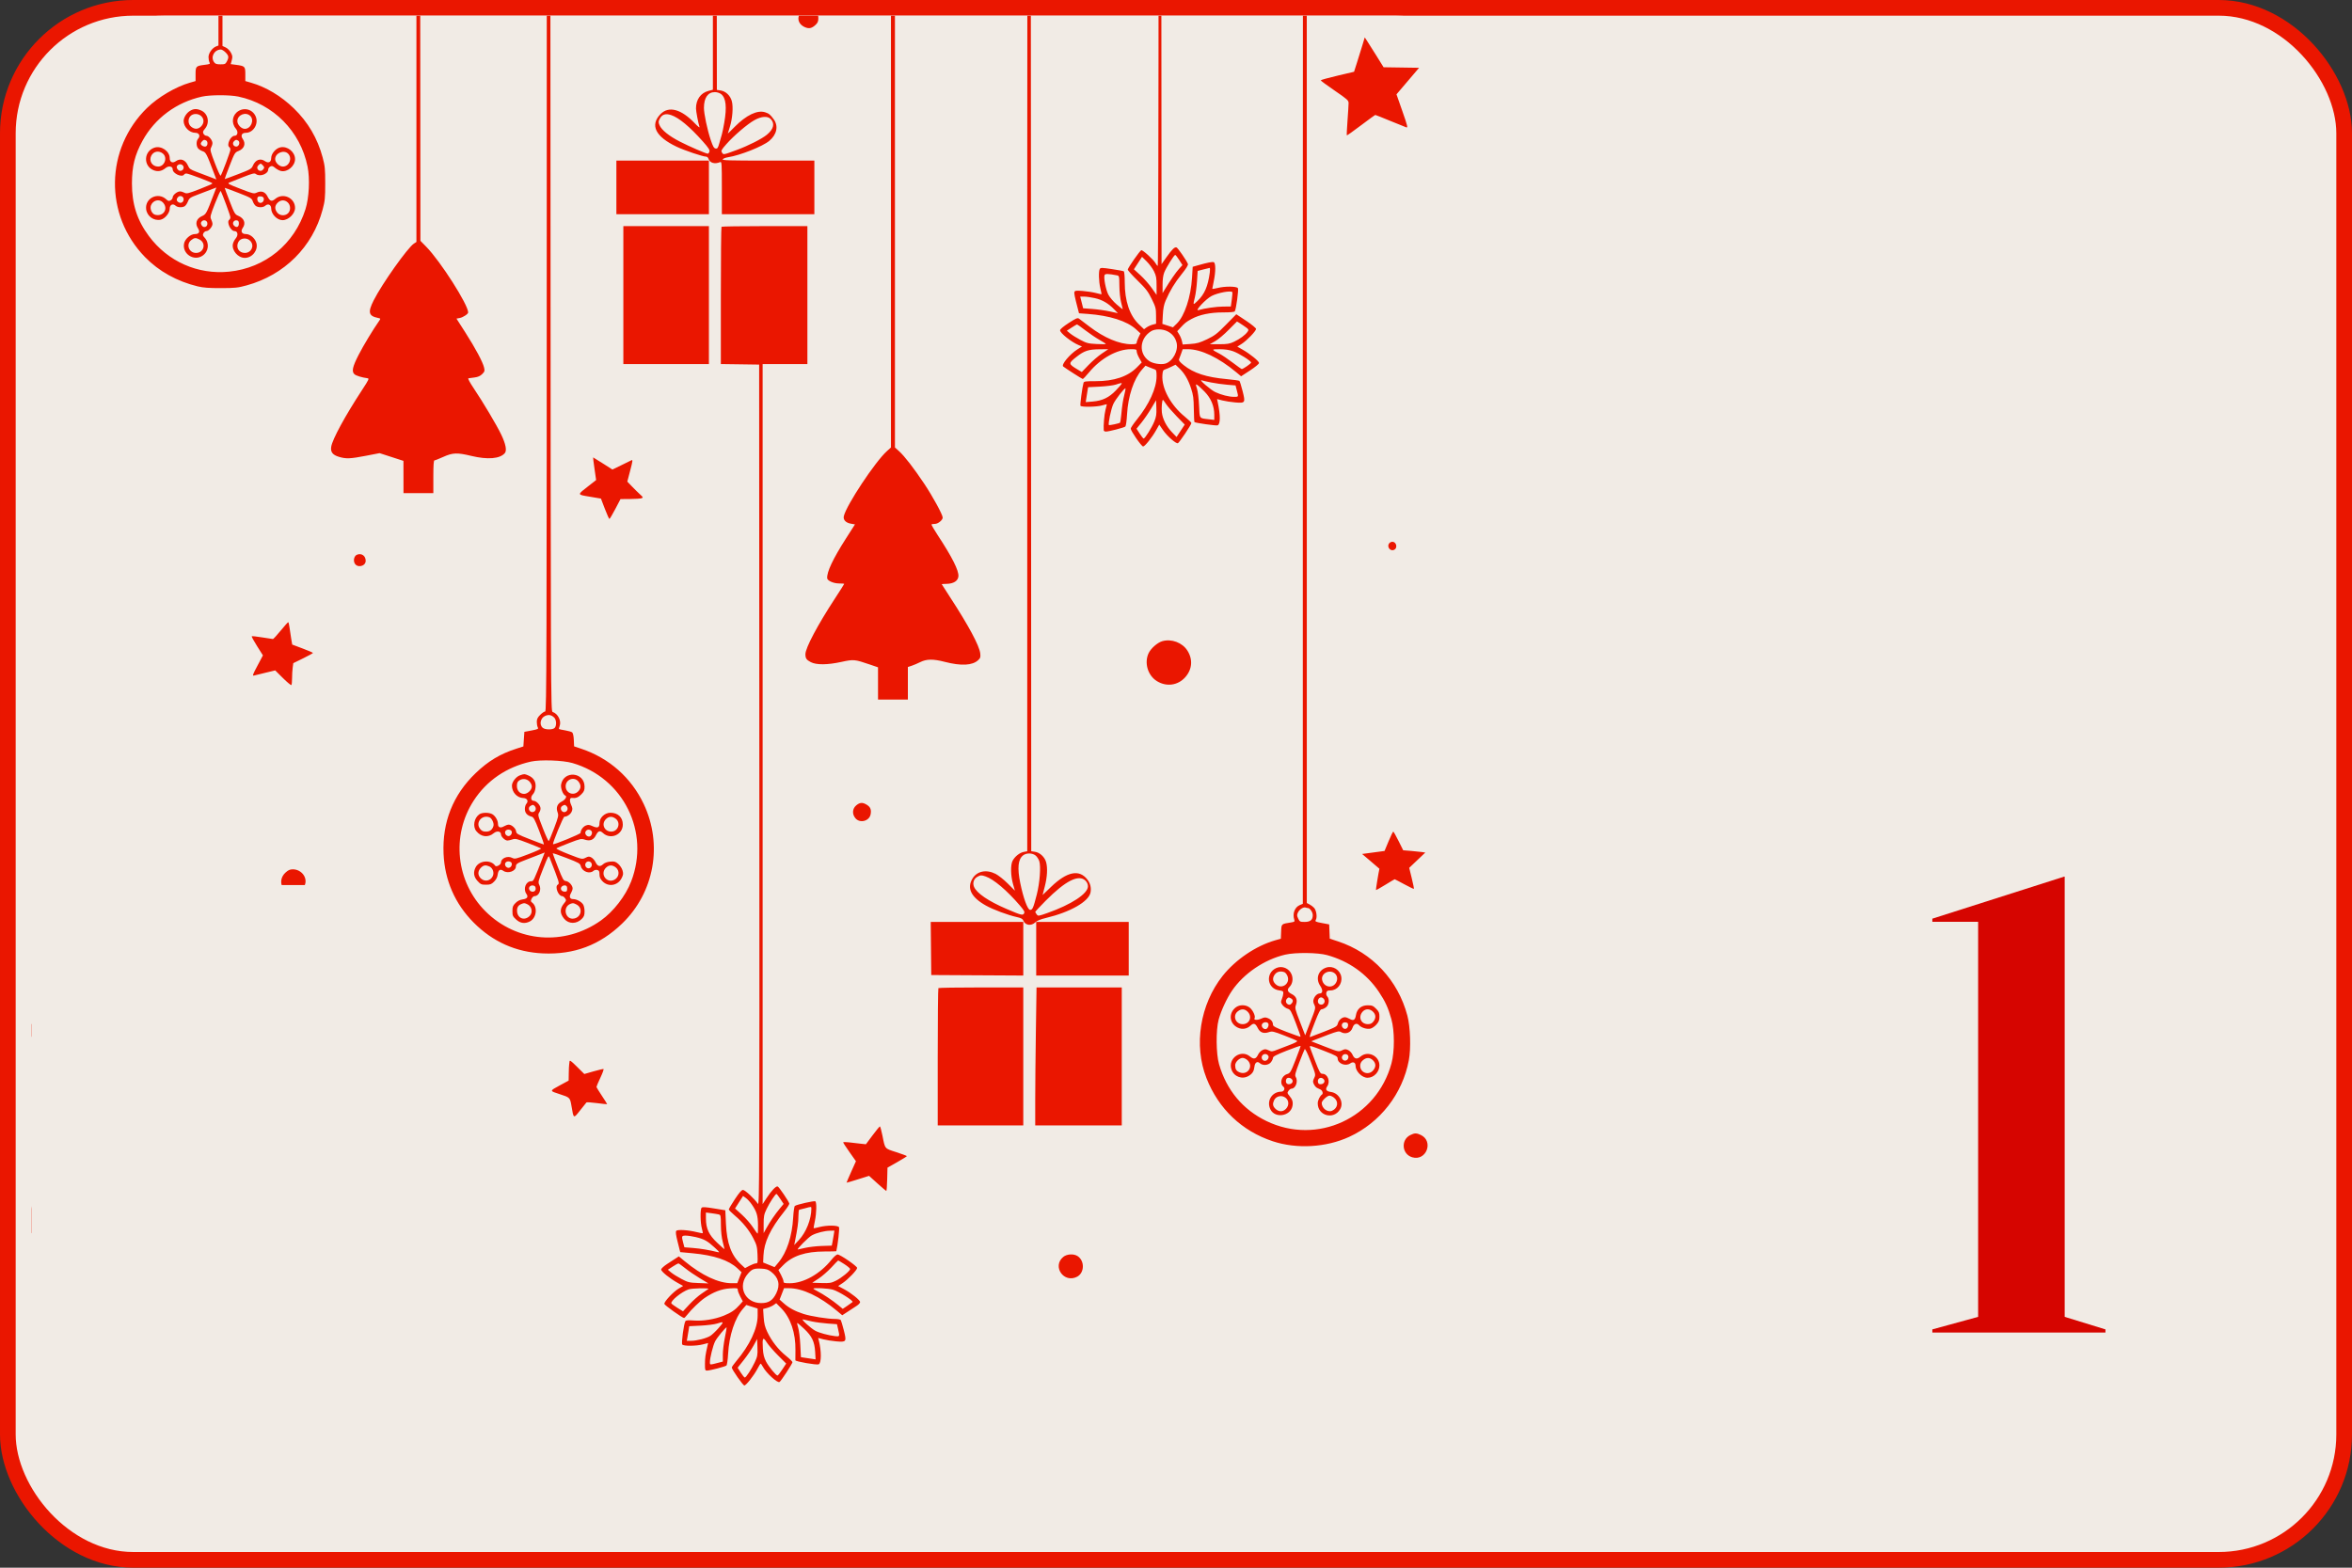 <?xml version="1.0" encoding="UTF-8"?> <svg xmlns="http://www.w3.org/2000/svg" width="300" height="200" viewBox="0 0 300 200" fill="none"><rect x="0" y="0" width="300" height="200" fill="#333333" stroke="none"/><rect x="1" y="1" width="298" height="198" rx="16" fill="#F1EBE5" stroke="#EA1600" stroke-width="2"></rect><path d="M246.473 169.6L252.313 168V117.6H246.473V117.2L263.273 111.84H263.353V168L268.553 169.6V170H246.473V169.6Z" fill="#D60500"></path><g clip-path="url(#clip0_235_74)"><rect x="4" y="2" width="191" height="180" rx="17" fill="#F1EBE5"></rect><path fill-rule="evenodd" clip-rule="evenodd" d="M27.864 -22.752V5.807L27.568 5.92C27.078 6.105 26.596 6.778 26.596 7.275C26.596 7.518 26.651 7.821 26.719 7.948C26.83 8.155 26.768 8.188 26.116 8.269C24.992 8.408 24.946 8.456 24.946 9.468V10.341L24.216 10.551C22.411 11.07 20.183 12.383 18.768 13.76C13.4 18.985 13.282 27.456 18.503 32.803C20.278 34.62 22.578 35.897 25.229 36.538C25.918 36.704 26.666 36.759 28.182 36.756C29.991 36.752 30.348 36.715 31.464 36.408C36.277 35.085 39.879 31.494 41.145 26.755C41.446 25.63 41.483 25.264 41.483 23.402C41.483 21.554 41.445 21.171 41.154 20.084C40.501 17.645 39.284 15.573 37.476 13.822C35.857 12.254 33.934 11.102 32.02 10.551L31.291 10.341V9.461C31.291 8.463 31.247 8.42 30.048 8.262L29.43 8.18L29.564 7.678C29.677 7.255 29.659 7.105 29.447 6.711C29.307 6.45 29.016 6.16 28.787 6.054L28.378 5.864L28.375 -22.723C28.372 -51.225 28.371 -51.31 28.118 -51.31C27.865 -51.31 27.864 -51.226 27.864 -22.752ZM53.203 -51.228C53.155 -51.181 53.116 -32.689 53.116 -10.137V30.868L52.793 31.079C51.991 31.603 48.722 36.217 47.664 38.317C46.895 39.844 47.01 40.314 48.211 40.561C48.555 40.632 48.562 40.648 48.375 40.915C47.578 42.049 46.348 44.086 45.731 45.294C44.954 46.814 44.831 47.402 45.217 47.75C45.421 47.934 46.184 48.166 46.861 48.251C47.118 48.283 47.063 48.404 46.189 49.742C44.006 53.081 42.404 56.027 42.247 56.992C42.138 57.665 42.429 58.044 43.241 58.284C44.152 58.554 44.669 58.533 46.673 58.147L48.415 57.81L49.938 58.303L51.46 58.796L51.463 60.854L51.466 62.911H53.37H55.273V60.822C55.273 59.36 55.316 58.733 55.416 58.733C55.494 58.733 56.001 58.533 56.542 58.289C57.748 57.746 58.313 57.726 60.118 58.163C62.199 58.666 63.789 58.532 64.394 57.802C64.668 57.471 64.505 56.637 63.931 55.44C63.352 54.231 61.626 51.329 60.398 49.498C59.921 48.788 59.65 48.276 59.744 48.262C59.832 48.249 60.185 48.201 60.528 48.156C60.968 48.098 61.255 47.971 61.502 47.724C61.815 47.412 61.842 47.321 61.746 46.9C61.588 46.198 60.659 44.455 59.367 42.436L58.223 40.647L58.639 40.569C59.065 40.489 59.714 40.061 59.714 39.86C59.714 38.866 56.186 33.334 54.373 31.485L53.624 30.721L53.592 -10.252C53.569 -39.035 53.52 -51.239 53.425 -51.271C53.351 -51.295 53.251 -51.276 53.203 -51.228ZM69.739 19.721C69.739 84.765 69.722 90.77 69.536 90.77C69.424 90.77 69.138 90.964 68.901 91.201C68.567 91.534 68.47 91.737 68.47 92.096C68.47 92.351 68.525 92.663 68.593 92.79C68.703 92.995 68.622 93.037 67.8 93.193L66.884 93.366L66.82 94.297L66.757 95.228L65.868 95.513C63.794 96.181 62.283 97.087 60.676 98.626C57.787 101.394 56.397 104.886 56.577 108.924C56.728 112.312 58.032 115.296 60.41 117.692C62.855 120.155 65.814 121.474 69.243 121.631C73.228 121.812 76.507 120.576 79.362 117.816C83.462 113.854 84.559 107.749 82.104 102.566C80.515 99.21 77.699 96.717 74.153 95.528L73.228 95.217L73.191 94.398C73.169 93.905 73.085 93.522 72.982 93.436C72.888 93.358 72.483 93.241 72.082 93.176C71.681 93.111 71.331 93.035 71.304 93.008C71.277 92.981 71.311 92.808 71.382 92.624C71.63 91.971 71.169 91.046 70.487 90.83C70.251 90.755 70.246 89.357 70.215 19.755C70.184 -47.747 70.172 -51.245 69.961 -51.286C69.749 -51.327 69.739 -47.877 69.739 19.721ZM90.93 -19.941V11.447L90.346 11.602C89.366 11.864 88.771 12.713 88.775 13.842C88.777 14.2 89.058 15.687 89.223 16.204C89.264 16.335 89.004 16.131 88.644 15.751C86.898 13.909 85.293 13.478 84.239 14.568C82.881 15.973 83.606 17.436 86.298 18.715C87.31 19.196 89.645 19.983 90.059 19.983C90.18 19.983 90.315 20.099 90.36 20.24C90.534 20.789 91.156 20.974 91.85 20.683C92.058 20.595 92.072 20.799 92.072 23.959V27.328H97.972H103.873V23.909V20.49H97.957C92.951 20.49 92.063 20.463 92.185 20.316C92.265 20.22 92.572 20.105 92.867 20.059C94.395 19.824 97.274 18.681 98.122 17.972C99.088 17.165 99.313 16.077 98.691 15.222C98.255 14.622 98.082 14.481 97.597 14.325C96.602 14.005 95.184 14.686 93.689 16.201C93.218 16.679 92.834 17.055 92.835 17.038C92.835 17.021 92.953 16.637 93.095 16.184C93.43 15.118 93.543 13.629 93.344 12.901C93.152 12.196 92.582 11.649 91.931 11.545L91.438 11.467L91.406 -19.888C91.375 -49.635 91.362 -51.246 91.152 -51.286C90.941 -51.327 90.93 -49.766 90.93 -19.941ZM113.643 2.889V57.087L113.12 57.559C111.621 58.91 107.956 64.443 107.632 65.843C107.523 66.313 107.876 66.695 108.525 66.808L109.053 66.9L107.919 68.673C106.246 71.287 105.44 72.993 105.508 73.772C105.536 74.087 106.323 74.434 107.013 74.434C107.38 74.435 107.679 74.46 107.679 74.491C107.679 74.522 107.146 75.363 106.494 76.359C104.305 79.704 102.736 82.66 102.732 83.447C102.73 83.989 102.856 84.179 103.412 84.47C104.13 84.845 105.535 84.835 107.34 84.44C108.877 84.104 109.027 84.118 110.946 84.776L111.992 85.135L111.993 87.193L111.994 89.251H113.897H115.8V87.171V85.092L116.276 84.938C116.538 84.853 117.038 84.641 117.387 84.466C118.187 84.065 119.028 84.056 120.491 84.434C122.592 84.977 124.023 84.906 124.761 84.224C125.05 83.957 125.086 83.841 125.032 83.358C124.92 82.373 123.536 79.795 121.172 76.17C120.59 75.278 120.115 74.537 120.115 74.523C120.116 74.51 120.395 74.493 120.737 74.486C121.633 74.469 122.198 74.108 122.247 73.523C122.309 72.789 121.442 71.066 119.6 68.267C119.132 67.557 118.781 66.944 118.819 66.906C118.857 66.868 119.052 66.837 119.253 66.837C119.644 66.837 120.242 66.35 120.242 66.031C120.242 65.666 118.964 63.321 117.886 61.709C116.546 59.705 115.374 58.19 114.674 57.559L114.151 57.087V2.889C114.151 -51.226 114.15 -51.31 113.897 -51.31C113.644 -51.31 113.643 -51.226 113.643 2.889ZM131.115 -51.228C131.067 -51.181 131.027 -15.2 131.027 28.728V108.597L130.587 108.68C130.062 108.778 129.449 109.264 129.159 109.812C128.88 110.337 128.908 111.723 129.217 112.804L129.453 113.627L128.544 112.72C128.044 112.221 127.344 111.665 126.988 111.485C125.808 110.889 124.628 111.125 124.048 112.075C123.29 113.314 123.864 114.473 125.759 115.531C126.686 116.048 128.544 116.741 129.675 116.991C130.244 117.117 130.442 117.222 130.526 117.442C130.758 118.051 131.53 118.17 132.047 117.675C132.273 117.459 132.716 117.275 133.399 117.112C136.516 116.369 138.879 115.02 139.097 113.859C139.21 113.26 139.076 112.709 138.697 112.213C137.669 110.869 136.104 111.182 134.068 113.14L132.985 114.182L133.268 113.081C133.577 111.885 133.639 110.73 133.433 109.992C133.252 109.342 132.646 108.77 132.033 108.673L131.535 108.593L131.503 28.684C131.481 -27.584 131.432 -51.239 131.337 -51.271C131.263 -51.295 131.163 -51.276 131.115 -51.228ZM147.777 -8.709C147.777 14.733 147.73 33.913 147.672 33.913C147.614 33.913 147.487 33.765 147.39 33.584C147.153 33.143 145.757 31.863 145.574 31.921C145.388 31.979 143.857 34.176 143.849 34.396C143.846 34.487 144.407 35.114 145.097 35.789C146.165 36.834 146.431 37.181 146.901 38.137C147.41 39.174 147.452 39.336 147.456 40.28L147.46 41.302L147.02 41.417C146.779 41.48 146.432 41.638 146.251 41.767L145.921 42.001L145.271 41.379C144.085 40.244 143.463 38.4 143.463 36.017C143.463 35.286 143.409 34.654 143.343 34.614C143.276 34.573 142.587 34.444 141.811 34.328C140.584 34.144 140.385 34.14 140.284 34.3C140.11 34.574 140.144 35.901 140.346 36.761C140.445 37.178 140.515 37.53 140.503 37.542C140.491 37.554 140.167 37.482 139.783 37.381C139.399 37.28 138.644 37.163 138.105 37.12C137.295 37.055 137.112 37.075 137.05 37.234C136.984 37.406 137.067 37.814 137.508 39.505L137.629 39.969L138.738 40.049C141.524 40.251 143.759 40.961 144.896 42.007L145.466 42.531L145.226 43.028C145.094 43.301 144.985 43.613 144.985 43.721C144.985 43.873 144.836 43.917 144.314 43.917C142.782 43.917 140.839 43.1 138.977 41.674C138.359 41.201 137.755 40.742 137.634 40.655C137.446 40.518 137.257 40.596 136.314 41.206C135.639 41.642 135.215 42 135.215 42.133C135.215 42.497 136.654 43.642 137.606 44.035L138.007 44.201L137.437 44.562C136.449 45.187 135.335 46.525 135.612 46.753C135.892 46.985 138.023 48.349 138.105 48.349C138.164 48.349 138.523 47.973 138.903 47.514C140.393 45.71 142.484 44.55 144.244 44.55C144.928 44.55 144.986 44.572 144.987 44.835C144.988 44.992 145.133 45.372 145.309 45.68L145.63 46.24L145.022 46.859C143.86 48.041 142.106 48.63 139.756 48.628C138.483 48.627 138.26 48.657 138.206 48.836C138.051 49.35 137.743 51.651 137.815 51.766C137.933 51.957 139.906 51.922 140.588 51.717C140.913 51.619 141.179 51.56 141.179 51.584C141.179 51.609 141.099 51.936 141.001 52.311C140.852 52.882 140.732 54.315 140.784 54.902C140.792 54.989 140.917 55.06 141.062 55.06C141.432 55.06 143.37 54.557 143.539 54.417C143.615 54.354 143.713 53.66 143.756 52.877C143.885 50.529 144.612 48.348 145.665 47.153L146.105 46.654L146.592 46.858C146.86 46.969 147.179 47.093 147.301 47.131C147.482 47.188 147.523 47.349 147.522 47.997C147.518 49.526 146.585 51.575 144.996 53.541C144.574 54.063 144.227 54.577 144.226 54.682C144.223 54.973 145.599 56.96 145.805 56.96C146.028 56.96 146.945 55.811 147.471 54.872L147.862 54.174L148.356 54.891C148.87 55.635 149.991 56.621 150.237 56.547C150.403 56.496 151.962 54.174 151.963 53.974C151.964 53.9 151.595 53.539 151.143 53.173C149.331 51.706 148.152 49.534 148.264 47.87C148.301 47.333 148.356 47.205 148.582 47.138C148.733 47.093 149.099 46.938 149.397 46.793L149.938 46.53L150.396 46.964C151.076 47.608 151.553 48.416 151.923 49.552C152.201 50.405 152.256 50.82 152.273 52.174C152.284 53.06 152.321 53.812 152.356 53.847C152.469 53.959 155.123 54.333 155.307 54.263C155.673 54.123 155.678 52.994 155.322 51.308L155.238 50.912L155.909 51.086C156.278 51.181 157.014 51.295 157.543 51.34C158.846 51.448 158.876 51.402 158.489 49.876C158.322 49.219 158.142 48.642 158.089 48.593C158.035 48.545 157.304 48.443 156.463 48.365C153.861 48.126 152.25 47.602 150.974 46.577C150.483 46.183 150.325 45.981 150.389 45.831C150.438 45.719 150.562 45.384 150.665 45.088L150.853 44.55H151.509C153.197 44.55 155.442 45.62 157.704 47.505L158.304 48.005L159.447 47.259C160.093 46.837 160.59 46.425 160.591 46.31C160.593 46.077 159.441 45.141 158.477 44.595L157.821 44.223L158.364 43.88C159.028 43.46 160.212 42.232 160.212 41.962C160.212 41.854 159.647 41.39 158.951 40.927L157.69 40.089L156.381 41.419C155.241 42.579 154.931 42.818 153.96 43.282C153.036 43.724 152.678 43.826 151.849 43.883L150.85 43.951L150.759 43.522C150.709 43.286 150.553 42.904 150.412 42.673L150.156 42.252L150.584 41.792C151.153 41.181 151.289 41.074 151.987 40.691C152.975 40.149 154.381 39.855 155.988 39.856C156.915 39.857 157.442 39.807 157.5 39.713C157.675 39.431 158.009 36.964 157.898 36.767C157.756 36.514 156.231 36.5 155.291 36.744C154.927 36.838 154.629 36.88 154.629 36.839C154.629 36.796 154.714 36.363 154.817 35.876C155.071 34.678 155.071 33.549 154.817 33.451C154.628 33.379 154.055 33.491 152.777 33.853L152.13 34.035L152.045 35.421C151.894 37.907 151.093 40.32 150.098 41.287L149.611 41.759L148.937 41.54L148.262 41.321L148.32 40.181C148.362 39.357 148.462 38.849 148.681 38.345C149.238 37.062 149.833 36.08 150.719 34.978C151.308 34.246 151.574 33.814 151.521 33.676C151.366 33.266 150.247 31.638 150.074 31.57C149.833 31.476 149.504 31.793 148.776 32.825L148.158 33.699L148.126 -8.763C148.101 -42.598 148.062 -51.236 147.936 -51.279C147.809 -51.321 147.777 -42.751 147.777 -8.709ZM166.261 -51.226C166.214 -51.179 166.176 -13.691 166.176 32.082V115.306L165.802 115.461C165.147 115.732 164.835 116.543 165.085 117.324C165.164 117.571 165.118 117.611 164.692 117.678C163.408 117.881 163.452 117.841 163.411 118.848L163.374 119.754L162.65 119.962C160.182 120.672 157.589 122.429 155.942 124.508C153.061 128.144 152.238 133.352 153.884 137.541C155.422 141.46 158.389 144.285 162.341 145.597C165.396 146.61 169.147 146.395 172.091 145.038C176.044 143.215 178.889 139.56 179.698 135.265C179.983 133.753 179.895 131.024 179.515 129.583C178.322 125.055 175.037 121.537 170.655 120.095L169.613 119.752L169.576 118.842L169.539 117.933L168.623 117.759C167.763 117.596 167.715 117.57 167.844 117.329C168.03 116.983 167.901 116.136 167.615 115.821C167.487 115.68 167.225 115.483 167.033 115.384L166.684 115.204V31.947C166.684 -53.524 166.693 -51.657 166.261 -51.226ZM175.878 -25.293C175.167 -24.584 175.66 -23.325 176.649 -23.325C177.256 -23.325 177.85 -23.889 177.85 -24.464C177.85 -25.423 176.554 -25.968 175.878 -25.293ZM36.817 -19.652C36.215 -18.544 36.186 -18.513 35.743 -18.512C35.493 -18.511 34.898 -18.474 34.422 -18.429L33.557 -18.348L34.303 -17.575C35.434 -16.404 35.386 -16.575 34.978 -15.183C34.78 -14.507 34.632 -13.954 34.65 -13.954C34.667 -13.954 35.169 -14.182 35.765 -14.46C36.36 -14.739 36.913 -14.967 36.993 -14.967C37.074 -14.967 37.562 -14.682 38.079 -14.334C38.596 -13.986 39.058 -13.701 39.105 -13.701C39.185 -13.701 39.108 -14.69 38.947 -15.74C38.879 -16.186 38.9 -16.214 39.906 -16.991C40.471 -17.427 40.934 -17.8 40.934 -17.819C40.934 -17.838 40.406 -17.95 39.761 -18.068C39.115 -18.186 38.523 -18.335 38.445 -18.399C38.367 -18.463 38.12 -19.028 37.895 -19.654C37.671 -20.28 37.476 -20.792 37.462 -20.792C37.448 -20.792 37.158 -20.279 36.817 -19.652ZM13.92 -10.611C13.274 -10.254 13.075 -9.299 13.528 -8.725C14.148 -7.937 15.309 -8.051 15.733 -8.941C16.275 -10.081 15.032 -11.226 13.92 -10.611ZM156.637 -3.86C156.223 -3.603 156.025 -3.197 156.025 -2.602C156.025 -1.958 156.703 -1.291 157.357 -1.291C157.921 -1.291 158.491 -1.602 158.679 -2.014C159.132 -3.006 158.52 -4.08 157.506 -4.073C157.215 -4.071 156.824 -3.975 156.637 -3.86ZM102.274 1.419C101.554 2.138 101.746 3.082 102.693 3.477C103.209 3.692 103.555 3.612 104.031 3.167C104.296 2.92 104.38 2.722 104.38 2.35C104.38 1.727 104.215 1.421 103.748 1.18C103.157 0.875 102.753 0.941 102.274 1.419ZM173.796 5.698C173.644 6.207 173.338 7.194 173.115 7.89L172.711 9.156L170.586 9.657C169.417 9.932 168.46 10.198 168.46 10.249C168.46 10.3 169.26 10.889 170.237 11.558C171.862 12.67 172.013 12.807 172.013 13.158C172.013 13.368 171.952 14.369 171.877 15.38C171.801 16.392 171.762 17.242 171.79 17.27C171.817 17.297 172.629 16.722 173.593 15.992C174.558 15.262 175.383 14.665 175.426 14.665C175.469 14.665 176.318 15.003 177.312 15.416C178.306 15.829 179.233 16.203 179.372 16.247C179.594 16.318 179.536 16.075 178.874 14.181L178.123 12.036L179.564 10.343L181.004 8.65L178.742 8.615L176.479 8.581L175.556 7.096C175.048 6.279 174.507 5.422 174.353 5.191L174.073 4.772L173.796 5.698ZM28.762 6.677C29.183 7.097 29.215 7.302 28.94 7.833C28.765 8.17 28.685 8.207 28.122 8.207C27.621 8.207 27.459 8.151 27.301 7.925C26.836 7.264 27.326 6.347 28.16 6.316C28.287 6.311 28.558 6.474 28.762 6.677ZM91.987 12.011C92.598 12.491 92.726 13.653 92.385 15.63C92.279 16.248 92.14 16.925 92.078 17.134C92.015 17.343 91.871 17.845 91.758 18.25C91.582 18.881 91.513 18.981 91.281 18.947C91.064 18.915 90.937 18.694 90.652 17.848C90.222 16.576 89.787 14.517 89.788 13.759C89.79 12.469 90.288 11.752 91.183 11.752C91.468 11.752 91.788 11.856 91.987 12.011ZM30.398 12.321C34.866 13.259 38.315 16.745 39.228 21.245C39.545 22.807 39.427 25.224 38.962 26.695C37.559 31.135 33.83 34.187 29.236 34.656C25.232 35.065 21.402 33.367 18.989 30.114C17.484 28.086 16.829 26.049 16.829 23.402C16.829 21.225 17.192 19.762 18.18 17.957C19.755 15.083 22.505 13.041 25.767 12.325C26.83 12.092 29.297 12.09 30.398 12.321ZM24.223 14.153C23.783 14.421 23.423 14.996 23.423 15.431C23.423 16.199 24.163 16.944 24.925 16.944C25.397 16.944 25.586 17.348 25.275 17.691C25.026 17.966 25.013 18.587 25.249 18.909C25.346 19.041 25.61 19.212 25.837 19.288C26.267 19.432 26.347 19.586 27.298 22.101L27.596 22.889L26.747 22.563C26.28 22.384 25.509 22.091 25.034 21.912C24.295 21.635 24.144 21.524 23.986 21.147C23.666 20.384 23.032 20.144 22.435 20.561C22.002 20.864 21.647 20.69 21.647 20.174C21.647 19.289 20.57 18.551 19.699 18.837C18.336 19.286 18.252 21.158 19.569 21.708C20.114 21.935 20.63 21.847 21.11 21.445C21.509 21.112 22.027 21.202 22.027 21.603C22.027 22.143 23.225 22.685 23.487 22.263C23.53 22.193 23.658 22.136 23.772 22.136C24.063 22.136 27.103 23.289 27.103 23.4C27.103 23.45 26.367 23.775 25.468 24.123C24.007 24.689 23.801 24.739 23.533 24.59C23.368 24.499 23.112 24.422 22.965 24.42C22.605 24.414 22.027 24.882 22.027 25.18C22.027 25.312 21.908 25.483 21.762 25.561C21.544 25.678 21.445 25.656 21.211 25.436C20.167 24.458 18.485 25.266 18.639 26.671C18.738 27.576 19.621 28.218 20.5 28.026C21.039 27.907 21.647 27.171 21.647 26.636C21.647 26.119 22.034 25.914 22.395 26.24C22.646 26.466 23.196 26.504 23.543 26.319C23.67 26.251 23.861 25.978 23.968 25.712C24.147 25.263 24.245 25.196 25.283 24.805C25.9 24.572 26.673 24.278 27 24.15L27.596 23.919L27.298 24.705C26.333 27.257 26.291 27.335 25.749 27.577C25.048 27.89 24.853 28.522 25.266 29.151C25.545 29.575 25.387 29.861 24.873 29.861C24.303 29.861 23.588 30.483 23.476 31.075C23.23 32.386 24.73 33.369 25.834 32.621C26.627 32.085 26.742 30.998 26.08 30.296C25.86 30.062 25.838 29.964 25.955 29.746C26.033 29.6 26.205 29.481 26.337 29.481C26.624 29.481 27.103 28.912 27.103 28.571C27.103 28.438 27.027 28.175 26.934 27.986C26.779 27.673 26.821 27.502 27.425 25.952C27.788 25.021 28.114 24.308 28.151 24.369C28.344 24.692 29.387 27.511 29.387 27.711C29.387 27.84 29.33 27.982 29.26 28.024C28.858 28.272 29.396 29.481 29.908 29.481C30.323 29.481 30.419 29.992 30.079 30.396C29.92 30.586 29.753 30.907 29.708 31.111C29.527 31.933 30.348 32.899 31.227 32.899C32.193 32.899 32.968 31.889 32.697 30.984C32.511 30.366 31.907 29.861 31.353 29.861C30.836 29.861 30.662 29.506 30.965 29.074C31.383 28.479 31.143 27.845 30.38 27.527C29.97 27.356 29.894 27.226 29.287 25.664C28.928 24.741 28.646 23.974 28.662 23.962C28.677 23.948 29.457 24.236 30.395 24.6C31.983 25.217 32.111 25.292 32.24 25.677C32.317 25.904 32.488 26.169 32.621 26.266C32.944 26.502 33.566 26.488 33.841 26.24C34.185 25.93 34.59 26.118 34.59 26.589C34.59 27.318 35.335 28.088 36.041 28.088C36.797 28.088 37.634 27.27 37.635 26.53C37.636 25.245 36.102 24.541 35.111 25.373C34.653 25.758 34.432 25.684 34.11 25.043C33.826 24.477 33.342 24.3 32.783 24.558C32.382 24.743 32.315 24.728 30.658 24.087C29.089 23.48 28.973 23.413 29.262 23.287C29.436 23.211 30.218 22.899 31.001 22.594C32.237 22.112 32.454 22.061 32.65 22.21C33.151 22.589 34.209 22.192 34.209 21.625C34.209 21.493 34.325 21.323 34.468 21.247C34.68 21.134 34.794 21.165 35.099 21.422C35.304 21.594 35.639 21.771 35.842 21.816C36.666 21.997 37.634 21.178 37.634 20.3C37.634 19.395 36.689 18.621 35.789 18.79C35.194 18.901 34.59 19.596 34.59 20.169C34.59 20.69 34.237 20.866 33.801 20.561C33.208 20.147 32.572 20.383 32.255 21.136C32.088 21.534 31.947 21.615 30.382 22.217C29.451 22.575 28.677 22.857 28.662 22.844C28.646 22.831 28.928 22.063 29.288 21.138C29.919 19.515 29.958 19.449 30.429 19.261C31.161 18.969 31.385 18.329 30.965 17.731C30.662 17.299 30.836 16.944 31.353 16.944C32.271 16.944 32.963 15.899 32.658 14.974C32.346 14.032 31.279 13.643 30.426 14.162C29.621 14.651 29.463 15.676 30.079 16.409C30.419 16.813 30.323 17.324 29.908 17.324C29.396 17.324 28.858 18.533 29.26 18.78C29.33 18.823 29.387 18.964 29.387 19.092C29.387 19.338 28.29 22.262 28.14 22.416C28.092 22.465 27.762 21.745 27.407 20.816C26.829 19.306 26.778 19.096 26.927 18.827C27.019 18.662 27.096 18.407 27.099 18.259C27.105 17.9 26.636 17.324 26.337 17.324C26.205 17.324 26.035 17.208 25.958 17.066C25.845 16.854 25.878 16.739 26.144 16.423C26.801 15.644 26.537 14.459 25.622 14.078C25.057 13.842 24.702 13.861 24.223 14.153ZM25.668 14.813C26.057 15.179 26.049 15.728 25.65 16.127C25.269 16.507 24.836 16.523 24.392 16.175C23.973 15.846 23.934 15.169 24.311 14.791C24.651 14.453 25.294 14.463 25.668 14.813ZM31.925 14.791C32.469 15.335 32.002 16.438 31.227 16.438C30.786 16.438 30.275 15.91 30.275 15.454C30.275 14.65 31.35 14.218 31.925 14.791ZM85.613 14.684C86.6 15.018 87.967 16.157 89.648 18.044C90.369 18.854 90.553 19.139 90.488 19.342C90.442 19.486 90.348 19.604 90.279 19.604C90.05 19.604 87.965 18.703 86.721 18.066C85.336 17.357 84.38 16.585 84.121 15.967C83.969 15.603 83.972 15.498 84.145 15.163C84.443 14.588 84.894 14.441 85.613 14.684ZM98.286 15.168C98.86 15.741 98.691 16.468 97.816 17.189C97.174 17.718 95.451 18.59 93.975 19.132C92.231 19.773 92.281 19.764 92.094 19.466C91.946 19.23 91.999 19.127 92.642 18.396C93.594 17.313 95.321 15.836 96.224 15.331C97.103 14.84 97.894 14.777 98.286 15.168ZM26.268 17.907C26.532 18.009 26.527 18.576 26.261 18.678C26.04 18.762 25.689 18.598 25.614 18.375C25.589 18.3 25.661 18.148 25.774 18.035C26.008 17.802 25.999 17.805 26.268 17.907ZM30.382 17.942C30.649 18.111 30.511 18.647 30.189 18.693C29.801 18.748 29.567 18.302 29.84 18.029C30.067 17.803 30.143 17.791 30.382 17.942ZM20.77 19.587C21.409 20.103 20.991 21.25 20.165 21.25C19.413 21.25 18.957 20.517 19.299 19.857C19.589 19.298 20.26 19.175 20.77 19.587ZM36.747 19.604C37.322 20.177 36.889 21.25 36.083 21.25C35.626 21.25 35.097 20.74 35.097 20.3C35.097 19.527 36.203 19.061 36.747 19.604ZM78.621 23.909V27.328H84.522H90.422V23.909V20.49H84.522H78.621V23.909ZM23.423 21.376C23.423 21.738 22.985 21.934 22.734 21.684C22.474 21.424 22.482 21.166 22.754 21.013C23.043 20.852 23.423 21.058 23.423 21.376ZM33.502 21.069C33.752 21.319 33.752 21.434 33.502 21.684C33.252 21.933 32.813 21.739 32.813 21.378C32.813 21.191 33.075 20.909 33.28 20.874C33.292 20.872 33.392 20.959 33.502 21.069ZM23.423 25.418C23.423 25.782 23.11 25.98 22.797 25.813C22.485 25.646 22.462 25.393 22.734 25.121C22.982 24.874 23.423 25.064 23.423 25.418ZM33.62 25.239C33.785 25.666 33.323 26.073 32.987 25.795C32.804 25.643 32.755 25.276 32.898 25.133C33.056 24.976 33.547 25.047 33.62 25.239ZM20.755 25.805C21.53 26.579 20.876 27.67 19.799 27.401C19.381 27.296 19.085 26.647 19.254 26.204C19.503 25.552 20.291 25.342 20.755 25.805ZM36.707 25.831C37.081 26.181 37.1 26.849 36.747 27.201C36.369 27.578 35.69 27.539 35.36 27.121C35.011 26.678 35.028 26.246 35.409 25.866C35.796 25.48 36.317 25.465 36.707 25.831ZM26.448 28.453C26.52 28.965 25.946 29.165 25.703 28.713C25.598 28.517 25.602 28.404 25.719 28.264C25.954 27.981 26.398 28.096 26.448 28.453ZM30.466 28.529C30.466 28.972 30.162 29.096 29.847 28.782C29.568 28.503 29.796 28.056 30.189 28.112C30.403 28.142 30.466 28.237 30.466 28.529ZM79.509 37.648V46.449H84.966H90.422V37.648V28.848H84.966H79.509V37.648ZM92.029 28.932C91.983 28.978 91.945 32.938 91.945 37.73V46.444L94.387 46.478L96.83 46.513L96.855 100.205C96.879 150.181 96.866 153.874 96.671 153.58C96.257 152.955 95.028 151.807 94.773 151.807C94.589 151.807 94.295 152.141 93.738 152.985C93.31 153.632 92.96 154.222 92.96 154.295C92.96 154.368 93.288 154.704 93.689 155.041C94.731 155.916 95.547 156.919 96.098 158C96.525 158.836 96.581 159.059 96.621 160.058C96.662 161.099 96.648 161.178 96.417 161.178C96.281 161.178 95.914 161.314 95.601 161.48L95.032 161.782L94.515 161.305C93.282 160.17 92.707 158.616 92.594 156.112L92.516 154.403L91.077 154.167C89.989 153.988 89.603 153.967 89.492 154.077C89.301 154.268 89.322 156.001 89.524 156.727C89.608 157.03 89.657 157.298 89.632 157.323C89.607 157.348 89.275 157.291 88.894 157.196C87.776 156.917 86.427 156.831 86.263 157.028C86.159 157.153 86.206 157.527 86.443 158.468L86.762 159.739L88.348 159.888C91.09 160.146 92.956 160.774 94.057 161.808L94.583 162.302L94.311 163.004L94.038 163.706L93.341 163.707C91.649 163.708 89.534 162.721 87.33 160.9L86.586 160.285L86.239 160.51C86.048 160.633 85.541 160.962 85.113 161.241C84.668 161.53 84.333 161.839 84.332 161.962C84.331 162.214 85.427 163.102 86.431 163.662L87.139 164.057L86.577 164.386C85.895 164.784 84.685 166.074 84.738 166.346C84.772 166.527 87.034 168.142 87.252 168.142C87.304 168.142 87.488 167.957 87.661 167.73C88.161 167.077 89.257 166.018 89.867 165.599C90.987 164.83 92.04 164.43 93.109 164.368C94.033 164.315 94.102 164.328 94.102 164.562C94.102 164.699 94.246 165.083 94.422 165.414L94.743 166.015L94.327 166.488C93.769 167.123 93.252 167.472 92.308 167.853C91.166 168.313 89.66 168.555 88.496 168.466C87.779 168.411 87.495 168.434 87.421 168.552C87.22 168.876 86.887 171.365 87.023 171.53C87.201 171.745 88.789 171.735 89.646 171.513L90.321 171.339L90.231 171.735C89.968 172.904 89.925 173.217 89.92 173.999C89.915 174.783 89.937 174.854 90.179 174.854C90.549 174.854 92.486 174.35 92.655 174.21C92.732 174.147 92.829 173.482 92.87 172.733C93.001 170.368 93.73 168.156 94.772 166.964L95.193 166.482L95.914 166.71L96.636 166.939L96.638 167.838C96.641 169.478 95.637 171.613 93.894 173.671C93.59 174.03 93.341 174.387 93.341 174.464C93.341 174.713 94.769 176.753 94.944 176.753C95.165 176.753 96.164 175.48 96.609 174.633C96.8 174.267 96.987 173.968 97.023 173.968C97.06 173.968 97.19 174.153 97.312 174.379C97.744 175.179 99.165 176.474 99.431 176.31C99.627 176.189 101.081 173.962 101.081 173.782C101.081 173.7 100.706 173.334 100.249 172.968C99.287 172.198 98.419 171.088 97.865 169.916C97.564 169.282 97.46 168.855 97.406 168.045L97.336 166.996L97.843 166.86C98.122 166.785 98.498 166.618 98.68 166.489L99.008 166.256L99.657 166.914C100.838 168.112 101.498 170.072 101.459 172.258C101.447 172.885 101.443 173.461 101.45 173.539C101.463 173.698 104.139 174.165 104.421 174.057C104.778 173.92 104.789 172.374 104.444 171.032L104.357 170.692L105.019 170.866C105.383 170.962 106.118 171.078 106.653 171.125C107.969 171.24 108.005 171.188 107.627 169.705C107.465 169.072 107.294 168.49 107.245 168.412C107.196 168.333 106.86 168.269 106.498 168.268C105.543 168.267 103.43 167.929 102.488 167.627C101.417 167.283 100.631 166.861 99.975 166.276L99.439 165.8L99.721 165.074L100.002 164.348L100.642 164.346C102.34 164.34 104.561 165.389 106.761 167.236L107.429 167.796L108.157 167.322C108.557 167.061 109.07 166.726 109.296 166.577C109.523 166.428 109.708 166.221 109.708 166.116C109.709 165.867 108.571 164.956 107.642 164.461L106.906 164.069L107.464 163.7C108.154 163.244 109.329 162.021 109.329 161.758C109.329 161.53 107.159 160.038 106.826 160.038C106.701 160.038 106.352 160.346 106.051 160.723C104.61 162.524 102.503 163.71 100.744 163.71C100.045 163.71 99.939 163.679 99.939 163.476C99.939 163.347 99.793 162.967 99.615 162.633L99.29 162.024L99.9 161.404C101.065 160.219 102.747 159.663 105.173 159.66C105.993 159.659 106.667 159.644 106.672 159.626C106.865 158.806 107.101 156.714 107.017 156.565C106.871 156.305 105.474 156.294 104.503 156.545C104.122 156.644 103.796 156.711 103.779 156.695C103.763 156.678 103.833 156.27 103.936 155.787C104.154 154.759 104.184 153.377 103.992 153.258C103.844 153.168 101.611 153.675 101.385 153.85C101.309 153.91 101.212 154.572 101.171 155.321C101.039 157.708 100.357 159.789 99.288 161.068L98.797 161.656L98.068 161.36L97.339 161.064L97.377 160.203C97.454 158.472 98.243 156.794 100.031 154.557C100.409 154.085 100.699 153.629 100.677 153.544C100.599 153.245 99.366 151.429 99.198 151.365C98.983 151.282 98.393 151.901 97.761 152.871L97.274 153.619V100.034V46.449H100.129H102.984V37.648V28.848H97.549C94.56 28.848 92.076 28.886 92.029 28.932ZM25.444 30.552C26.338 31.014 26.016 32.267 25.004 32.267C24.1 32.267 23.693 31.178 24.392 30.63C24.789 30.318 24.966 30.305 25.444 30.552ZM31.957 30.767C32.48 31.383 32.05 32.267 31.227 32.267C30.456 32.267 30.04 31.549 30.41 30.858C30.697 30.324 31.539 30.274 31.957 30.767ZM150.411 33.172L150.824 33.817L150.382 34.306C149.981 34.748 149.274 35.775 148.558 36.952L148.289 37.395L148.287 36.353C148.285 35.677 148.359 35.121 148.496 34.77C148.741 34.143 149.756 32.519 149.9 32.523C149.954 32.524 150.184 32.816 150.411 33.172ZM147.192 34.614C147.476 35.194 147.523 35.456 147.523 36.457V37.625L146.899 36.738C146.556 36.25 145.905 35.515 145.453 35.104L144.632 34.356L145.149 33.561L145.666 32.765L146.263 33.352C146.592 33.675 147.01 34.243 147.192 34.614ZM154.31 34.768C154.069 36.544 153.645 37.524 152.736 38.402C152.157 38.962 152.155 38.959 152.413 37.902C152.515 37.484 152.635 36.562 152.681 35.853L152.763 34.564L153.474 34.378C153.865 34.275 154.231 34.186 154.288 34.179C154.345 34.172 154.354 34.437 154.31 34.768ZM142.448 35.124C142.76 35.184 142.765 35.205 142.779 36.48C142.787 37.224 142.881 38.116 143.001 38.577C143.115 39.018 143.209 39.408 143.209 39.444C143.209 39.48 142.863 39.211 142.44 38.845C141.996 38.461 141.54 37.922 141.362 37.571C141.045 36.947 140.756 35.436 140.888 35.094C140.96 34.906 141.369 34.914 142.448 35.124ZM157.183 37.263C157.214 37.295 157.185 37.722 157.117 38.213L156.993 39.105L156.033 39.109C155.163 39.113 153.661 39.328 152.858 39.563C152.333 39.717 153.818 38.129 154.547 37.756C155.346 37.347 156.964 37.045 157.183 37.263ZM139.653 38.036C140.603 38.252 141.355 38.688 142.106 39.458L142.589 39.954L141.558 39.73C140.991 39.608 139.994 39.467 139.342 39.418L138.157 39.33L137.969 38.584L137.781 37.839H138.281C138.556 37.839 139.173 37.928 139.653 38.036ZM158.57 41.516C159.293 42.005 159.316 42.038 159.138 42.307C158.863 42.72 158.142 43.255 157.388 43.605C156.83 43.865 156.529 43.914 155.517 43.914H154.312L155.01 43.518C155.394 43.3 156.165 42.651 156.723 42.076C157.281 41.5 157.755 41.024 157.777 41.017C157.798 41.01 158.155 41.234 158.57 41.516ZM138.452 42.153C139.004 42.576 139.815 43.122 140.254 43.367C140.693 43.612 141.052 43.843 141.052 43.882C141.052 43.92 140.52 43.923 139.869 43.889C138.813 43.834 138.592 43.778 137.807 43.362C137.324 43.106 136.736 42.738 136.502 42.544L136.076 42.191L136.692 41.789C137.031 41.568 137.34 41.386 137.378 41.386C137.416 41.385 137.899 41.73 138.452 42.153ZM148.912 42.267C149.517 42.575 149.892 43.036 150.068 43.687C150.348 44.725 149.57 46.155 148.593 46.4C148.026 46.542 147.045 46.376 146.582 46.059C145.211 45.121 145.335 43.178 146.825 42.254C147.332 41.94 148.281 41.946 148.912 42.267ZM140.543 45.104C140.09 45.409 139.329 46.064 138.852 46.559L137.985 47.46L137.456 47.144C136.247 46.419 136.243 46.361 137.334 45.507C138.299 44.751 138.844 44.572 140.226 44.56L141.366 44.55L140.543 45.104ZM157.265 44.804C158.036 45.074 159.578 46.044 159.578 46.258C159.578 46.38 158.565 47.083 158.39 47.083C158.344 47.083 157.821 46.712 157.227 46.261C156.633 45.808 155.877 45.298 155.547 45.126C154.483 44.572 154.483 44.554 155.552 44.552C156.219 44.551 156.775 44.633 157.265 44.804ZM154.478 48.795C155.022 48.905 155.946 49.035 156.531 49.083L157.595 49.172L157.759 49.805C157.981 50.662 157.997 50.628 157.389 50.627C156.737 50.625 155.781 50.382 155.009 50.021C154.44 49.755 152.843 48.381 153.266 48.521C153.388 48.562 153.934 48.685 154.478 48.795ZM143.061 48.973C143.038 49.038 142.705 49.418 142.323 49.817C141.461 50.716 140.615 51.122 139.393 51.225L138.485 51.3L138.571 50.743C138.619 50.436 138.687 50.008 138.723 49.792L138.789 49.398L140.269 49.324C141.084 49.284 142.007 49.167 142.321 49.065C143.029 48.836 143.114 48.825 143.061 48.973ZM153.637 49.954C154.458 50.794 154.883 51.806 154.883 52.918V53.57L154.153 53.485C152.935 53.342 153.022 53.468 152.943 51.733C152.904 50.882 152.784 49.914 152.678 49.582C152.496 49.019 152.497 48.987 152.7 49.098C152.819 49.163 153.241 49.549 153.637 49.954ZM143.418 50.329C143.225 51.105 143.14 51.659 143.005 53.034C142.961 53.487 142.898 53.886 142.866 53.921C142.778 54.015 141.504 54.287 141.442 54.225C141.314 54.098 141.717 52.167 142 51.551C142.273 50.954 143.455 49.439 143.563 49.546C143.585 49.569 143.52 49.921 143.418 50.329ZM147.238 53.763C146.925 54.537 146.045 55.947 145.875 55.947C145.819 55.947 145.592 55.664 145.369 55.319L144.966 54.691L145.597 53.913C145.944 53.484 146.505 52.667 146.844 52.096L147.46 51.059L147.497 52.046C147.526 52.845 147.477 53.173 147.238 53.763ZM148.732 51.546C148.926 51.842 149.542 52.553 150.1 53.126L151.114 54.166L150.593 54.958L150.072 55.75L149.497 55.152C148.767 54.391 148.282 53.436 148.194 52.586C148.133 52.001 148.223 51.008 148.337 51.008C148.359 51.008 148.537 51.25 148.732 51.546ZM75.828 59.797L76.036 61.242L75.121 61.958C73.576 63.165 73.571 63.086 75.224 63.366L76.651 63.608L77.147 64.906C77.42 65.62 77.683 66.204 77.731 66.204C77.779 66.204 78.117 65.634 78.482 64.938L79.145 63.671L80.374 63.662C81.05 63.657 81.709 63.612 81.839 63.561C82.051 63.478 82.032 63.43 81.648 63.083C81.414 62.87 80.95 62.414 80.618 62.069L80.013 61.442L80.385 60.025C80.704 58.813 80.727 58.624 80.546 58.715C80.429 58.774 79.835 59.066 79.225 59.363L78.115 59.903L76.902 59.128C76.234 58.702 75.672 58.353 75.654 58.353C75.635 58.353 75.713 59.003 75.828 59.797ZM177.241 69.268C176.811 69.698 177.317 70.414 177.85 70.129C178.298 69.89 178.104 69.117 177.597 69.117C177.485 69.117 177.325 69.185 177.241 69.268ZM45.538 70.766C45.198 70.902 45.04 71.433 45.222 71.832C45.526 72.498 46.644 72.271 46.644 71.544C46.644 70.908 46.116 70.537 45.538 70.766ZM35.803 80.451C35.319 81.043 34.874 81.526 34.814 81.526C34.754 81.526 34.136 81.432 33.441 81.317C32.745 81.201 32.145 81.138 32.108 81.175C32.071 81.212 32.377 81.775 32.788 82.426L33.536 83.611L32.836 84.932C32.216 86.1 32.167 86.244 32.412 86.18C32.564 86.141 33.232 85.978 33.896 85.818L35.103 85.527L36.09 86.507C36.633 87.045 37.117 87.446 37.166 87.397C37.215 87.349 37.254 86.956 37.254 86.525C37.254 86.094 37.29 85.485 37.333 85.172L37.41 84.604L38.665 83.989C39.355 83.65 39.919 83.34 39.919 83.3C39.919 83.26 39.323 83.003 38.595 82.73L37.271 82.232L37.141 81.468C37.07 81.047 36.973 80.404 36.926 80.038C36.879 79.673 36.806 79.374 36.762 79.375C36.719 79.375 36.287 79.86 35.803 80.451ZM148.264 81.796C147.637 81.972 146.78 82.727 146.494 83.355C145.931 84.592 146.414 86.185 147.566 86.896C148.793 87.653 150.254 87.448 151.189 86.387C152.069 85.39 152.17 84.124 151.457 83.004C150.81 81.984 149.439 81.466 148.264 81.796ZM70.684 91.541C70.972 91.817 71.016 92.544 70.764 92.848C70.535 93.124 69.517 93.118 69.209 92.84C68.756 92.431 68.938 91.59 69.536 91.332C69.986 91.138 70.329 91.2 70.684 91.541ZM73.014 97.345C79.517 99.231 82.942 106.138 80.506 112.451C79.792 114.303 78.249 116.295 76.654 117.427C72.012 120.72 65.907 120.237 61.922 116.26C58.162 112.507 57.533 106.596 60.419 102.143C62.077 99.585 64.609 97.856 67.708 97.164C68.925 96.893 71.792 96.99 73.014 97.345ZM66.317 98.914C65.824 99.083 65.297 99.762 65.297 100.227C65.297 101.073 65.947 101.781 66.749 101.811C67.248 101.83 67.444 102.209 67.133 102.553C67.031 102.665 66.947 102.958 66.947 103.202C66.947 103.697 67.226 104.028 67.767 104.172C68.065 104.252 68.187 104.472 68.778 106.001C69.148 106.957 69.415 107.739 69.373 107.738C69.33 107.738 68.524 107.436 67.582 107.067C66.018 106.456 65.865 106.368 65.829 106.058C65.784 105.676 65.265 105.206 64.888 105.206C64.751 105.206 64.479 105.3 64.284 105.415C63.837 105.679 63.521 105.565 63.521 105.141C63.521 104.695 63.219 104.147 62.834 103.896C62.431 103.632 61.508 103.626 61.138 103.885C60.475 104.348 60.274 105.424 60.741 106.015C61.347 106.784 62.257 106.898 62.978 106.294C63.382 105.956 63.902 106.042 63.902 106.447C63.902 106.744 64.414 107.233 64.726 107.233C64.856 107.233 65.142 107.168 65.363 107.088C65.721 106.959 65.927 107.007 67.338 107.551C68.205 107.885 68.958 108.196 69.011 108.242C69.065 108.288 68.339 108.618 67.398 108.975C65.757 109.598 65.672 109.616 65.303 109.433C64.723 109.144 63.902 109.5 63.902 110.041C63.902 110.314 63.298 110.646 63.163 110.447C62.617 109.642 61.127 109.762 60.668 110.647C60.339 111.282 60.419 111.86 60.91 112.395C61.302 112.821 61.407 112.868 61.986 112.868C62.534 112.868 62.685 112.811 63.02 112.476C63.285 112.212 63.436 111.916 63.483 111.565C63.562 110.975 63.799 110.819 64.194 111.095C64.777 111.502 65.805 111.145 65.805 110.536C65.805 110.217 65.966 110.112 67.137 109.666C67.696 109.454 68.451 109.163 68.816 109.019L69.479 108.758L69.222 109.42C68.059 112.42 68.057 112.424 67.75 112.424C67.072 112.424 66.698 113.406 67.137 114.032C67.414 114.427 67.257 114.663 66.666 114.742C66.315 114.789 66.019 114.939 65.753 115.203C65.418 115.538 65.361 115.689 65.361 116.236C65.361 116.813 65.407 116.918 65.835 117.31C66.371 117.799 66.95 117.879 67.586 117.551C68.451 117.105 68.606 115.685 67.851 115.129C67.689 115.01 67.681 114.927 67.806 114.654C67.89 114.47 68.061 114.324 68.194 114.324C68.738 114.324 69.092 113.504 68.8 112.92C68.612 112.544 68.629 112.473 69.286 110.8C69.95 109.11 69.969 109.078 70.115 109.449C71.374 112.659 71.389 112.711 71.135 112.868C70.743 113.109 71.217 114.324 71.703 114.324C71.801 114.324 71.968 114.447 72.073 114.597C72.25 114.849 72.24 114.9 71.954 115.24C71.384 115.916 71.388 116.536 71.967 117.222C72.536 117.897 73.529 117.905 74.196 117.24C74.497 116.939 74.561 116.769 74.561 116.261C74.561 115.909 74.476 115.526 74.362 115.365C74.113 115.01 73.531 114.704 73.104 114.704C72.678 114.704 72.564 114.389 72.829 113.942C72.944 113.748 73.038 113.477 73.038 113.34C73.038 112.964 72.567 112.446 72.185 112.401C71.874 112.365 71.786 112.212 71.173 110.652C70.804 109.711 70.501 108.906 70.501 108.862C70.5 108.818 71.284 109.084 72.242 109.453C73.858 110.075 73.992 110.152 74.084 110.509C74.263 111.195 75.208 111.541 75.697 111.1C75.816 110.992 76.02 110.945 76.183 110.988C76.41 111.047 76.464 111.152 76.464 111.539C76.464 111.89 76.56 112.12 76.823 112.401C77.578 113.208 78.81 113.009 79.304 112.001C79.507 111.586 79.52 111.441 79.397 111.028C79.317 110.762 79.069 110.391 78.847 110.204C78.499 109.912 78.357 109.873 77.83 109.923C77.43 109.962 77.112 110.081 76.915 110.266C76.533 110.623 76.209 110.529 75.956 109.986C75.852 109.762 75.619 109.497 75.439 109.398C75.151 109.24 75.06 109.244 74.683 109.432C74.255 109.645 74.248 109.643 72.562 108.989C71.632 108.627 70.916 108.288 70.971 108.234C71.026 108.18 71.756 107.872 72.594 107.549C74.025 106.997 74.145 106.971 74.598 107.12C75.245 107.331 75.706 107.16 75.984 106.605C76.298 105.979 76.511 105.904 76.915 106.278C77.875 107.166 79.44 106.496 79.44 105.199C79.44 104.273 78.827 103.687 77.859 103.687C77.135 103.687 76.464 104.322 76.464 105.008C76.464 105.588 76.229 105.69 75.573 105.395C75.16 105.209 75.016 105.197 74.708 105.325C74.364 105.467 74.055 105.907 74.052 106.257C74.051 106.399 70.642 107.797 70.542 107.696C70.441 107.596 71.843 104.193 71.985 104.193C72.334 104.193 72.777 103.884 72.92 103.539C73.047 103.233 73.035 103.089 72.849 102.676C72.618 102.165 72.66 101.76 72.941 101.797C73.427 101.86 73.742 101.743 74.129 101.357C74.491 100.996 74.561 100.835 74.561 100.361C74.561 98.499 71.914 98.249 71.57 100.078C71.486 100.528 71.804 101.38 72.098 101.493C72.37 101.597 72.114 102.027 71.64 102.265C71.082 102.543 70.899 103.021 71.118 103.626C71.268 104.039 71.238 104.177 70.681 105.655C70.352 106.526 70.042 107.265 69.992 107.296C69.941 107.327 69.602 106.59 69.239 105.657C68.595 104.008 68.583 103.952 68.791 103.635C68.926 103.43 68.976 103.192 68.926 102.995C68.83 102.61 68.373 102.167 68.074 102.167C67.707 102.167 67.645 101.681 67.968 101.338C68.153 101.141 68.273 100.824 68.31 100.43C68.378 99.717 68.063 99.21 67.374 98.923C66.883 98.718 66.886 98.718 66.317 98.914ZM67.524 99.692C67.695 99.863 67.835 100.151 67.835 100.331C67.835 100.772 67.307 101.281 66.85 101.281C66.31 101.281 65.932 100.864 65.932 100.27C65.932 99.903 66.004 99.725 66.214 99.579C66.63 99.287 67.165 99.334 67.524 99.692ZM73.79 99.715C74.139 100.158 74.122 100.59 73.742 100.97C73.129 101.581 72.15 101.174 72.15 100.309C72.15 99.423 73.247 99.026 73.79 99.715ZM109.212 102.748C108.708 103.172 108.669 103.876 109.122 104.402C109.696 105.067 110.886 104.75 111.048 103.889C111.161 103.289 111.024 102.951 110.555 102.666C110.015 102.337 109.677 102.358 109.212 102.748ZM68.191 102.826C68.413 103.048 68.377 103.407 68.118 103.545C67.615 103.814 67.184 103.097 67.677 102.811C67.965 102.643 68.009 102.644 68.191 102.826ZM72.251 102.826C72.48 103.054 72.435 103.408 72.158 103.556C71.69 103.806 71.278 103.078 71.737 102.811C72.025 102.643 72.069 102.644 72.251 102.826ZM62.437 104.272C62.739 104.388 63.041 105.045 62.941 105.371C62.79 105.868 62.492 106.093 61.988 106.093C61.617 106.093 61.447 106.015 61.236 105.747C60.606 104.947 61.46 103.898 62.437 104.272ZM78.54 104.456C79.223 104.991 78.834 106.093 77.963 106.093C77.08 106.093 76.664 105.122 77.283 104.504C77.664 104.124 78.097 104.108 78.54 104.456ZM65.258 106.047C65.363 106.32 65.138 106.663 64.853 106.663C64.729 106.663 64.569 106.571 64.498 106.458C64.304 106.152 64.483 105.84 64.853 105.84C65.037 105.84 65.213 105.93 65.258 106.047ZM75.442 106.021C75.625 106.241 75.414 106.726 75.136 106.726C74.805 106.726 74.548 106.353 74.692 106.084C74.847 105.796 75.228 105.764 75.442 106.021ZM177.114 107.328L176.6 108.562L175.169 108.754L173.738 108.946L174.842 109.884C175.45 110.401 175.946 110.827 175.945 110.832C175.815 111.412 175.474 113.514 175.505 113.545C175.53 113.57 176.067 113.271 176.699 112.88C177.331 112.49 177.868 112.171 177.893 112.171C177.919 112.171 178.469 112.458 179.116 112.809C179.764 113.161 180.316 113.425 180.343 113.398C180.371 113.37 180.248 112.756 180.069 112.032L179.746 110.715L180.772 109.741L181.799 108.766L181.379 108.701C181.148 108.665 180.514 108.6 179.969 108.556L178.979 108.476L178.386 107.285C178.06 106.629 177.756 106.093 177.711 106.093C177.666 106.093 177.397 106.649 177.114 107.328ZM132.08 109.134C132.258 109.274 132.474 109.599 132.559 109.854C132.782 110.531 132.627 112.617 132.24 114.134C131.8 115.858 131.683 116.118 131.369 116.072C131.058 116.025 130.523 114.544 130.136 112.658C129.742 110.734 129.854 109.627 130.496 109.123C130.908 108.8 131.661 108.805 132.08 109.134ZM65.258 110.099C65.363 110.372 65.138 110.715 64.853 110.715C64.729 110.715 64.569 110.623 64.498 110.511C64.304 110.204 64.483 109.892 64.853 109.892C65.037 109.892 65.213 109.982 65.258 110.099ZM75.432 110.11C75.593 110.398 75.388 110.778 75.07 110.778C74.749 110.778 74.545 110.411 74.703 110.117C74.856 109.83 75.273 109.826 75.432 110.11ZM62.43 110.542C62.857 110.737 63.063 111.337 62.853 111.775C62.506 112.496 61.613 112.542 61.166 111.861C60.913 111.476 60.997 111.02 61.389 110.655C61.703 110.364 61.973 110.335 62.43 110.542ZM78.54 110.661C79.081 111.085 78.988 111.914 78.363 112.237C77.377 112.746 76.493 111.497 77.283 110.709C77.664 110.329 78.097 110.313 78.54 110.661ZM36.42 111.317C35.314 112.328 35.971 113.998 37.466 113.975C38.154 113.965 38.704 113.521 38.919 112.804C39.198 111.874 38.397 110.906 37.348 110.905C36.985 110.905 36.761 111.004 36.42 111.317ZM125.711 111.812C126.753 112.167 128.435 113.594 130.096 115.531C130.629 116.153 130.727 116.338 130.623 116.523C130.46 116.814 130.277 116.768 128.408 115.968C126.074 114.968 124.582 113.954 124.234 113.13C124.03 112.646 124.214 112.101 124.665 111.857C125.079 111.632 125.171 111.628 125.711 111.812ZM138.456 112.355C138.659 112.557 138.768 112.81 138.768 113.076C138.768 114.01 136.654 115.399 133.593 116.479C132.448 116.883 132.41 116.887 132.233 116.654C132.133 116.522 132.049 116.379 132.047 116.337C132.044 116.295 132.636 115.661 133.361 114.928C135.904 112.36 137.602 111.502 138.456 112.355ZM68.195 113.042C68.289 113.101 68.346 113.286 68.322 113.452C68.271 113.815 67.75 113.876 67.539 113.543C67.298 113.161 67.789 112.785 68.195 113.042ZM72.34 113.374C72.34 113.69 72.289 113.754 72.037 113.754C71.63 113.754 71.408 113.403 71.638 113.126C71.733 113.012 71.929 112.936 72.075 112.957C72.276 112.985 72.34 113.085 72.34 113.374ZM67.244 115.351C67.828 115.616 68 116.38 67.578 116.831C66.952 117.502 66.032 117.199 65.955 116.297C65.913 115.796 66.079 115.501 66.499 115.331C66.85 115.189 66.89 115.19 67.244 115.351ZM73.536 115.396C74.37 115.826 74.165 117.002 73.226 117.183C72.098 117.4 71.698 115.699 72.784 115.3C73.085 115.19 73.155 115.199 73.536 115.396ZM166.821 115.844C167.083 115.844 167.445 116.37 167.445 116.752C167.445 117.359 167.136 117.616 166.408 117.616C165.833 117.616 165.778 117.588 165.588 117.191C165.412 116.822 165.408 116.716 165.558 116.403C165.747 116.011 166.264 115.682 166.536 115.781C166.629 115.816 166.757 115.844 166.821 115.844ZM118.749 121.004L118.782 124.391L124.651 124.424L130.52 124.457V121.037V117.616H124.617H118.715L118.749 121.004ZM132.169 121.035V124.454H138.07H143.97V121.035V117.616H138.07H132.169V121.035ZM169.267 121.847C172.054 122.617 174.341 124.241 175.882 126.544C176.69 127.752 177.069 128.581 177.474 130.026C177.889 131.508 177.894 134.145 177.484 135.661C175.598 142.636 168.007 146.142 161.545 143.023C158.522 141.564 156.438 139.065 155.49 135.761C155.107 134.428 155.08 131.439 155.437 130.09C155.732 128.979 156.469 127.379 157.144 126.387C158.632 124.201 161.279 122.407 163.926 121.791C165.222 121.49 168.082 121.519 169.267 121.847ZM162.803 123.493C161.374 124.12 161.614 126.137 163.142 126.344C163.64 126.412 163.7 126.455 163.686 126.735C163.678 126.909 163.594 127.234 163.501 127.459C163.348 127.827 163.357 127.903 163.59 128.219C163.733 128.412 164.024 128.623 164.237 128.687C164.592 128.794 164.678 128.944 165.279 130.507C165.64 131.443 165.912 132.232 165.884 132.259C165.857 132.287 165.055 132.01 164.102 131.643C162.757 131.126 162.37 130.925 162.37 130.746C162.37 130.366 162.148 130.07 161.736 129.9C161.402 129.762 161.273 129.771 160.849 129.962C160.356 130.184 159.869 130.146 160.023 129.898C160.166 129.667 159.826 128.904 159.433 128.574C158.933 128.155 158.115 128.134 157.613 128.528C156.667 129.27 156.807 130.593 157.885 131.104C158.446 131.369 159.043 131.274 159.507 130.845C159.912 130.471 160.124 130.545 160.439 131.172C160.717 131.727 161.178 131.898 161.825 131.685C162.279 131.535 162.395 131.56 163.829 132.113C164.666 132.436 165.399 132.747 165.457 132.804C165.515 132.862 165.144 133.066 164.632 133.258C164.121 133.45 163.37 133.739 162.965 133.9C162.27 134.177 162.203 134.182 161.808 133.994C161.446 133.822 161.339 133.819 161.023 133.968C160.821 134.064 160.571 134.326 160.466 134.552C160.205 135.113 159.91 135.18 159.439 134.784C158.302 133.829 156.6 135.01 157.069 136.428C157.377 137.363 158.447 137.76 159.284 137.251C159.755 136.964 159.941 136.663 160.005 136.086C160.064 135.544 160.368 135.344 160.691 135.635C161.069 135.976 161.792 135.916 162.107 135.518C162.251 135.334 162.37 135.082 162.37 134.958C162.37 134.785 162.782 134.569 164.114 134.044C165.074 133.665 165.873 133.39 165.891 133.433C165.909 133.475 165.623 134.272 165.257 135.203C164.622 136.816 164.569 136.903 164.148 137.038C163.444 137.265 163.182 138.206 163.701 138.637C163.962 138.853 163.783 139.27 163.429 139.27C162.231 139.27 161.5 140.484 162.055 141.554C162.656 142.715 164.61 142.395 164.855 141.095C164.95 140.587 164.85 140.259 164.46 139.796C164.182 139.466 164.173 139.415 164.349 139.164C164.455 139.013 164.624 138.891 164.724 138.891C165.265 138.891 165.609 137.93 165.265 137.381C165.14 137.182 165.217 136.875 165.713 135.578C166.043 134.718 166.357 133.943 166.412 133.854C166.475 133.753 166.757 134.324 167.172 135.394C167.828 137.084 167.831 137.098 167.624 137.532C167.443 137.911 167.438 138.016 167.589 138.323C167.684 138.518 167.862 138.725 167.985 138.784C168.107 138.842 168.307 138.939 168.429 138.999C168.678 139.121 168.8 139.515 168.624 139.635C168.345 139.826 168.08 140.374 168.08 140.761C168.08 142.353 170.119 142.895 170.933 141.519C171.446 140.651 170.807 139.449 169.757 139.309C169.166 139.229 169.008 138.993 169.285 138.599C169.725 137.973 169.35 136.991 168.672 136.991C168.41 136.991 168.302 136.799 167.721 135.301C167.36 134.372 167.065 133.574 167.065 133.529C167.065 133.375 167.288 133.442 168.957 134.093C170.389 134.652 170.618 134.78 170.618 135.021C170.618 135.682 171.625 136.083 172.229 135.661C172.591 135.408 172.901 135.545 172.902 135.96C172.903 136.674 173.721 137.498 174.431 137.498C175.234 137.498 175.947 136.756 175.947 135.922C175.947 134.701 174.477 134.004 173.548 134.784C173.073 135.183 172.759 135.113 172.511 134.552C172.412 134.326 172.166 134.064 171.964 133.968C171.647 133.818 171.541 133.822 171.17 133.999C170.747 134.2 170.719 134.194 168.998 133.524L167.255 132.845L167.699 132.662C167.943 132.561 168.733 132.258 169.453 131.988C170.54 131.58 170.804 131.522 171.006 131.648C171.59 132.012 172.303 131.761 172.516 131.117C172.685 130.606 173.054 130.464 173.354 130.795C173.647 131.118 174.349 131.329 174.8 131.23C175.006 131.185 175.349 130.951 175.561 130.709C175.871 130.358 175.947 130.156 175.947 129.693C175.947 129.204 175.88 129.048 175.516 128.684C175.14 128.309 175.002 128.253 174.45 128.253C173.629 128.253 173.079 128.716 172.951 129.514C172.851 130.141 172.627 130.27 172.138 129.982C171.943 129.867 171.677 129.773 171.546 129.773C171.165 129.773 170.757 130.132 170.644 130.569C170.545 130.949 170.437 131.013 168.835 131.64C167.897 132.006 167.116 132.306 167.098 132.306C166.999 132.306 167.125 131.915 167.71 130.416C168.202 129.153 168.408 128.76 168.581 128.76C168.705 128.76 168.957 128.642 169.141 128.497C169.526 128.196 169.604 127.466 169.29 127.119C169.182 127 169.135 126.797 169.178 126.634C169.236 126.413 169.344 126.354 169.693 126.354C170.568 126.354 171.23 125.53 171.083 124.624C170.938 123.733 170.01 123.161 169.163 123.44C168.132 123.779 167.779 124.864 168.402 125.779C168.747 126.287 168.726 126.731 168.357 126.738C168.046 126.744 167.728 127.021 167.576 127.42C167.474 127.687 167.489 127.864 167.639 128.179C167.829 128.58 167.817 128.637 167.156 130.335L166.478 132.078L165.811 130.358C165.184 128.742 165.153 128.61 165.304 128.193C165.524 127.586 165.341 127.11 164.781 126.83C164.21 126.545 164.119 126.266 164.479 125.907C164.868 125.518 164.974 124.859 164.738 124.295C164.421 123.537 163.538 123.171 162.803 123.493ZM163.833 124.03C163.951 124.075 164.121 124.287 164.211 124.5C164.633 125.503 163.451 126.304 162.681 125.537C162.3 125.157 162.284 124.724 162.633 124.282C162.896 123.947 163.362 123.85 163.833 124.03ZM170.194 124.135C170.563 124.393 170.663 124.886 170.435 125.327C169.996 126.174 168.823 125.961 168.637 125.001C168.485 124.218 169.503 123.652 170.194 124.135ZM119.692 126.059C119.645 126.105 119.607 130.065 119.607 134.859V143.576H125.063H130.52V134.775V125.974H125.148C122.194 125.974 119.738 126.012 119.692 126.059ZM132.127 131.578C132.081 134.659 132.043 138.62 132.043 140.378L132.043 143.576H137.562H143.082V134.775V125.974H137.646H132.211L132.127 131.578ZM164.662 127.371C164.959 127.53 164.976 127.787 164.708 128.054C164.558 128.204 164.449 128.221 164.264 128.122C163.988 127.975 163.943 127.62 164.171 127.392C164.356 127.208 164.356 127.208 164.662 127.371ZM168.816 127.392C169.196 127.771 168.764 128.37 168.299 128.11C167.932 127.905 168.104 127.24 168.524 127.24C168.601 127.24 168.732 127.309 168.816 127.392ZM159.14 129.071C159.773 129.703 159.388 130.659 158.499 130.659C157.59 130.659 157.181 129.573 157.882 129.022C158.326 128.674 158.759 128.691 159.14 129.071ZM175.128 129.071C175.509 129.451 175.525 129.883 175.176 130.326C174.984 130.57 174.797 130.659 174.479 130.659C173.573 130.659 173.193 129.723 173.823 129.045C174.177 128.664 174.732 128.675 175.128 129.071ZM-29.364 132.812V135.218H-28.92H-28.475V133.754C-28.475 132.94 -28.426 132.321 -28.363 132.36C-28.302 132.398 -27.947 132.942 -27.574 133.57C-27.144 134.296 -26.819 134.712 -26.681 134.712C-26.541 134.712 -26.205 134.264 -25.726 133.44L-24.986 132.168L-24.95 133.693L-24.915 135.218H-24.474H-24.034V132.812V130.406L-24.447 130.409C-24.839 130.412 -24.901 130.485 -25.738 131.926C-26.325 132.937 -26.662 133.401 -26.753 133.325C-26.828 133.262 -27.261 132.581 -27.714 131.811C-28.494 130.488 -28.561 130.412 -28.951 130.409L-29.364 130.406V132.812ZM-19.847 132.812V135.218H-18.007H-16.167V134.838V134.458H-17.499H-18.832V133.825V133.192H-17.69H-16.548V132.812V132.432L-17.595 132.417C-18.17 132.409 -18.684 132.409 -18.736 132.417C-18.789 132.426 -18.832 132.147 -18.832 131.799V131.166H-17.563H-16.294V130.786V130.406H-18.07H-19.847V132.812ZM-12.233 132.812V135.218H-11.789H-11.345V134.522V133.825H-10.718C-10.102 133.825 -10.083 133.837 -9.608 134.52C-9.168 135.152 -9.081 135.215 -8.649 135.217C-8.387 135.218 -8.173 135.185 -8.173 135.145C-8.173 135.105 -8.403 134.752 -8.684 134.36L-9.195 133.648L-8.875 133.455C-7.883 132.854 -7.984 131.208 -9.046 130.667C-9.467 130.453 -9.796 130.406 -10.896 130.406H-12.233V132.812ZM-4.239 132.812V135.218H-3.795H-3.351V134.522V133.825H-2.724C-2.108 133.825 -2.089 133.837 -1.614 134.52C-1.174 135.152 -1.087 135.215 -0.654 135.217C-0.393 135.218 -0.179 135.185 -0.179 135.145C-0.179 135.105 -0.405 134.756 -0.683 134.369L-1.187 133.667L-0.871 133.418C0.102 132.655 0.008 131.278 -1.057 130.68C-1.473 130.447 -1.747 130.406 -2.892 130.406H-4.239V132.812ZM2.994 130.464C2.994 130.495 3.393 131.182 3.882 131.989C4.756 133.433 4.77 133.471 4.77 134.337V135.218H5.278H5.785V134.353C5.785 133.51 5.807 133.452 6.626 132.105C7.703 130.334 7.681 130.406 7.146 130.406C6.725 130.406 6.671 130.461 6.009 131.547L5.313 132.689L4.629 131.55C3.963 130.44 3.933 130.41 3.47 130.408C3.208 130.407 2.994 130.432 2.994 130.464ZM161.785 130.605C161.882 130.859 161.654 131.293 161.422 131.293C161.092 131.293 160.834 130.92 160.979 130.651C161.136 130.356 161.677 130.326 161.785 130.605ZM171.95 130.772C171.95 131.198 171.575 131.415 171.305 131.146C170.989 130.831 171.182 130.381 171.612 130.43C171.873 130.461 171.95 130.538 171.95 130.772ZM-9.655 131.312C-9.28 131.509 -9.192 131.665 -9.19 132.138C-9.187 132.75 -9.667 133.065 -10.601 133.065H-11.345V132.116V131.166H-10.639C-10.25 131.166 -9.808 131.231 -9.655 131.312ZM-1.528 131.428C-1.286 131.619 -1.194 131.808 -1.194 132.116C-1.194 132.752 -1.66 133.065 -2.607 133.065H-3.351V132.116V131.166H-2.607C-2.046 131.166 -1.78 131.231 -1.528 131.428ZM161.728 134.64C161.841 134.775 161.844 134.889 161.739 135.083C161.569 135.401 161.158 135.425 160.991 135.126C160.721 134.645 161.374 134.214 161.728 134.64ZM171.988 134.786C172.009 134.931 171.938 135.123 171.831 135.212C171.444 135.532 170.937 135.027 171.259 134.641C171.484 134.37 171.941 134.461 171.988 134.786ZM159.14 135.276C159.924 136.058 159.122 137.231 158.097 136.801C157.687 136.629 157.548 136.4 157.548 135.899C157.548 135.49 158.083 134.965 158.499 134.965C158.68 134.965 158.968 135.105 159.14 135.276ZM175.128 135.276C175.52 135.667 175.525 136.118 175.142 136.562C174.558 137.24 173.494 136.855 173.494 135.965C173.494 135.679 173.596 135.47 173.839 135.261C174.284 134.88 174.736 134.885 175.128 135.276ZM72.641 135.443C72.633 135.598 72.611 135.782 72.594 135.851C72.576 135.921 72.555 136.401 72.546 136.918L72.53 137.859L71.37 138.487C70.079 139.186 70.078 139.167 71.388 139.587C72.697 140.007 72.712 140.023 72.896 141.117C73.171 142.75 73.144 142.737 73.988 141.665C74.394 141.149 74.761 140.69 74.802 140.646C74.844 140.602 75.448 140.64 76.145 140.732C76.843 140.823 77.426 140.885 77.442 140.869C77.458 140.853 77.159 140.374 76.777 139.805C76.396 139.236 76.083 138.719 76.083 138.657C76.083 138.595 76.308 138.066 76.584 137.482C76.859 136.899 77.037 136.404 76.978 136.383C76.919 136.363 76.345 136.497 75.701 136.682L74.53 137.018L73.594 136.09C72.799 135.302 72.655 135.204 72.641 135.443ZM-57.534 136.445C-59.276 136.576 -61.765 137.582 -63.176 138.724C-64.874 140.1 -66.266 142.277 -66.798 144.388C-67.147 145.771 -67.145 147.976 -66.795 149.349C-65.842 153.081 -62.918 156.038 -59.215 157.016C-57.222 157.542 -54.417 157.321 -52.472 156.486L-51.832 156.212L-52.05 155.908C-52.29 155.573 -52.258 155.57 -53.6 156.064C-54.488 156.391 -54.687 156.415 -56.582 156.422C-58.49 156.428 -58.673 156.407 -59.627 156.073C-61.161 155.536 -62.284 154.817 -63.501 153.592C-65.271 151.811 -66.131 149.845 -66.255 147.298C-66.396 144.377 -65.39 141.878 -63.266 139.878C-60.583 137.353 -56.951 136.537 -53.565 137.698C-53.061 137.871 -52.558 138.044 -52.447 138.081C-52.322 138.123 -52.167 138.03 -52.04 137.837C-51.836 137.525 -51.837 137.523 -52.473 137.25C-53.848 136.66 -55.948 136.326 -57.534 136.445ZM164.789 137.698C165.015 137.969 164.788 138.321 164.388 138.321C164.077 138.321 163.933 138.032 164.068 137.68C164.161 137.437 164.581 137.448 164.789 137.698ZM168.85 137.698C169.076 137.97 168.848 138.321 168.447 138.321C168.223 138.321 168.132 138.241 168.1 138.018C168.033 137.54 168.539 137.324 168.85 137.698ZM-48.651 142.31V145.349H-48.972C-49.199 145.349 -49.328 145.443 -49.416 145.674C-49.585 146.119 -49.593 146.108 -49.095 146.108H-48.651V151.744V157.379H-48.27H-47.89V151.744V146.108H-45.035H-42.18V151.744V157.379H-41.799H-41.418V148.325V139.27H-41.799H-42.18V142.31V145.349H-45.035H-47.89V142.31V139.27H-48.27H-48.651V142.31ZM-37.358 145.285V151.3H-37.663C-37.885 151.3 -38.002 151.4 -38.096 151.67C-38.25 152.109 -38.193 152.187 -37.717 152.187H-37.358V154.783V157.379H-36.977H-36.596V154.783V152.187L-36.057 152.182C-35.761 152.18 -35.147 152.099 -34.694 152.002C-34.241 151.905 -33.854 151.842 -33.834 151.862C-33.814 151.882 -33.151 153.117 -32.36 154.607C-30.988 157.191 -30.903 157.317 -30.523 157.355C-30.304 157.377 -30.125 157.336 -30.125 157.264C-30.125 157.192 -30.782 155.898 -31.584 154.389C-32.387 152.88 -33.044 151.601 -33.044 151.547C-33.044 151.492 -32.829 151.316 -32.568 151.156C-30.889 150.125 -29.765 148.335 -29.558 146.362C-29.357 144.452 -30.134 142.416 -31.578 141.068C-32.925 139.81 -34.382 139.27 -36.429 139.27H-37.358V145.285ZM-26.514 139.429C-26.547 139.516 -26.559 143.576 -26.541 148.451L-26.509 157.315H-26.128H-25.747L-25.715 148.293L-25.682 139.27H-26.068C-26.28 139.27 -26.48 139.342 -26.514 139.429ZM-17.975 139.451C-18.9 139.78 -19.654 140.527 -19.954 141.41C-20.173 142.053 -20.129 143.185 -19.863 143.766C-19.528 144.498 -18.58 145.303 -17.459 145.808C-14.164 147.293 -13.044 148.038 -12.238 149.283C-11.632 150.218 -11.415 151.079 -11.514 152.147C-11.626 153.337 -12.123 154.337 -13.009 155.156C-14.098 156.161 -14.849 156.422 -16.674 156.426C-17.998 156.429 -18.202 156.397 -18.864 156.088C-20.244 155.442 -21.573 153.826 -21.825 152.489C-21.895 152.114 -21.953 152.06 -22.288 152.06C-22.667 152.06 -22.67 152.066 -22.588 152.598C-22.357 154.111 -20.893 155.968 -19.339 156.721C-16.206 158.239 -12.319 156.822 -11.069 153.706C-10.853 153.167 -10.788 152.738 -10.782 151.807C-10.773 150.411 -10.979 149.731 -11.743 148.641C-12.654 147.34 -13.802 146.582 -17.086 145.112C-18.225 144.603 -18.765 144.173 -19.079 143.526C-19.567 142.519 -19.314 141.344 -18.453 140.621C-18.086 140.313 -17.358 140.032 -16.928 140.032C-16.111 140.032 -14.955 140.801 -14.644 141.551C-14.513 141.865 -14.414 141.93 -14.061 141.93C-13.659 141.93 -13.642 141.912 -13.756 141.612C-14.439 139.821 -16.315 138.86 -17.975 139.451ZM-10.964 139.65V140.03H-9.378H-7.792V148.704V157.379H-7.411H-7.031V148.704V140.03H-5.445H-3.858V139.65V139.27H-7.411H-10.964V139.65ZM-1.126 139.682C-1.164 139.908 -1.337 141.205 -1.51 142.563C-1.682 143.921 -2.167 147.679 -2.587 150.913C-3.007 154.148 -3.351 156.93 -3.351 157.095C-3.351 157.348 -3.296 157.389 -3.004 157.355C-2.701 157.32 -2.646 157.244 -2.564 156.746C-2.439 155.987 -0.559 141.379 -0.559 141.167C-0.559 141.076 -0.534 141.026 -0.503 141.057C-0.472 141.088 0.328 144.723 1.276 149.136C2.224 153.549 3.03 157.209 3.068 157.269C3.105 157.329 3.354 157.379 3.622 157.379C4.021 157.379 4.121 157.327 4.179 157.094C4.274 156.714 5.4 151.543 6.621 145.887C7.165 143.362 7.646 141.296 7.688 141.296C7.73 141.296 7.861 142.08 7.978 143.038C8.542 147.615 9.727 156.84 9.785 157.094C9.831 157.293 9.943 157.379 10.158 157.379C10.327 157.379 10.491 157.336 10.522 157.284C10.553 157.232 10.474 156.391 10.346 155.416C10.218 154.441 9.707 150.48 9.211 146.615C8.715 142.75 8.286 139.516 8.257 139.429C8.227 139.338 7.992 139.27 7.705 139.27H7.207L7.007 140.188C6.896 140.693 6.117 144.355 5.275 148.325C4.433 152.294 3.7 155.651 3.647 155.783C3.573 155.967 3.515 155.861 3.402 155.34C3.321 154.964 2.535 151.266 1.655 147.122C0.776 142.978 0.034 139.516 0.006 139.429C-0.023 139.337 -0.256 139.27 -0.549 139.27C-1.021 139.27 -1.06 139.298 -1.126 139.682ZM16.063 139.389C15.127 139.673 14.573 140.157 14.171 141.043C13.948 141.533 13.912 141.875 13.909 143.481L13.906 145.349H13.586C13.359 145.349 13.23 145.443 13.142 145.674C12.972 146.119 12.964 146.108 13.462 146.108H13.906V151.744V157.379H14.287H14.668V151.744V146.108H16.824H18.979L19.012 151.712L19.046 157.315H19.426H19.807V149.401V141.486L19.526 140.962C18.841 139.683 17.339 139.001 16.063 139.389ZM27.305 139.47C26.582 139.734 26.015 140.211 25.615 140.889C25.309 141.408 25.263 141.62 25.264 142.499C25.264 143.378 25.308 143.58 25.598 144.024C26.167 144.899 27.303 145.725 28.372 146.043C29.101 146.26 31.097 147.338 31.765 147.875C33.273 149.087 33.888 150.333 33.799 151.997C33.702 153.825 32.748 155.23 31.062 156.027C30.254 156.409 30.137 156.429 28.689 156.429C27.263 156.429 27.119 156.406 26.405 156.058C25.012 155.378 23.802 153.889 23.493 152.472C23.416 152.118 23.349 152.06 23.018 152.06C22.644 152.06 22.636 152.073 22.716 152.535C22.839 153.243 23.599 154.723 24.178 155.379C25.296 156.646 26.781 157.282 28.626 157.283C31.171 157.285 33.109 156.122 34.125 153.982C34.5 153.192 34.526 153.045 34.526 151.744C34.525 150.436 34.501 150.3 34.122 149.528C33.23 147.71 31.757 146.588 28.476 145.229C27.367 144.77 26.42 144.008 26.147 143.356C25.605 142.06 26.34 140.62 27.777 140.16C28.75 139.849 30.033 140.395 30.601 141.363C30.874 141.828 31 141.93 31.303 141.93C31.505 141.93 31.671 141.901 31.671 141.865C31.671 141.829 31.55 141.543 31.402 141.229C30.7 139.739 28.8 138.923 27.305 139.47ZM164 140.067C164.494 140.476 164.412 141.243 163.835 141.62C163.449 141.873 162.992 141.789 162.627 141.398C162.336 141.086 162.306 140.815 162.511 140.366C162.763 139.815 163.513 139.664 164 140.067ZM170.142 140.028C170.773 140.523 170.66 141.363 169.919 141.7C169.343 141.962 168.587 141.4 168.587 140.711C168.587 140.434 169.283 139.777 169.576 139.777C169.711 139.777 169.966 139.89 170.142 140.028ZM-34.698 140.228C-33.031 140.606 -31.555 141.779 -30.876 143.266C-29.863 145.484 -30.228 147.832 -31.851 149.53C-32.986 150.717 -34.072 151.224 -35.74 151.344L-36.596 151.406V145.718V140.03H-36.082C-35.799 140.03 -35.177 140.119 -34.698 140.228ZM18.102 140.463C18.86 140.964 18.982 141.385 18.982 143.5V145.349H16.825H14.668V143.584C14.668 142.614 14.729 141.659 14.803 141.463C15.289 140.184 16.927 139.688 18.102 140.463ZM111.296 144.842L110.446 145.981L109.729 145.904C109.334 145.862 108.683 145.786 108.282 145.736C107.881 145.685 107.552 145.689 107.552 145.745C107.552 145.801 107.918 146.364 108.365 146.996L109.176 148.145L108.567 149.501C108.232 150.247 107.968 150.868 107.981 150.882C107.993 150.896 108.645 150.705 109.428 150.458L110.851 150.01L111.913 150.972C112.497 151.501 113.009 151.934 113.051 151.934C113.093 151.934 113.144 151.266 113.163 150.45L113.199 148.966L114.435 148.265C115.115 147.88 115.672 147.533 115.672 147.495C115.673 147.456 115.067 147.229 114.327 146.99C112.804 146.499 112.906 146.621 112.555 144.874C112.426 144.23 112.281 143.702 112.233 143.702C112.185 143.702 111.764 144.215 111.296 144.842ZM179.881 144.811C178.651 145.424 178.808 147.246 180.125 147.64C181.922 148.178 182.914 145.593 181.218 144.79C180.677 144.533 180.429 144.537 179.881 144.811ZM99.532 152.956L99.951 153.594L99.459 154.188C98.845 154.93 98.211 155.859 97.756 156.682L97.406 157.315L97.403 156.176C97.402 155.17 97.446 154.942 97.781 154.234C98.158 153.44 98.899 152.311 99.04 152.316C99.081 152.317 99.302 152.605 99.532 152.956ZM95.885 153.653C96.515 154.566 96.668 155.066 96.686 156.27C96.696 156.88 96.672 157.379 96.635 157.379C96.597 157.379 96.324 157.01 96.027 156.559C95.73 156.108 95.097 155.387 94.621 154.957L93.756 154.174L94.266 153.376L94.776 152.578L95.137 152.834C95.335 152.975 95.672 153.343 95.885 153.653ZM103.491 154.181C103.485 155.553 102.83 157.204 101.897 158.202L101.305 158.835L101.393 158.392C101.727 156.714 101.834 155.943 101.838 155.194C101.84 154.724 101.885 154.337 101.937 154.334C101.99 154.331 102.318 154.249 102.667 154.153C103.495 153.923 103.492 153.923 103.491 154.181ZM91.659 154.93C91.931 154.997 91.945 155.061 91.952 156.284C91.957 157.102 92.044 157.891 92.192 158.455C92.32 158.943 92.415 159.353 92.402 159.368C92.389 159.383 91.973 159.012 91.478 158.545C90.421 157.548 90.041 156.731 90.041 155.458V154.687L90.708 154.774C91.074 154.821 91.502 154.892 91.659 154.93ZM106.345 157.539C106.3 157.836 106.225 158.267 106.178 158.496L106.093 158.914L104.824 158.955C104.126 158.978 103.166 159.088 102.691 159.201C102.215 159.313 101.798 159.405 101.764 159.405C101.561 159.405 103.134 157.82 103.555 157.6C104.184 157.271 105.157 157.024 105.879 157.01L106.426 156.999L106.345 157.539ZM88.746 157.824C89.794 158.07 90.237 158.314 91.136 159.141C91.812 159.763 91.846 159.818 91.501 159.73C90.495 159.477 89.372 159.289 88.383 159.211L87.295 159.125L87.146 158.567C86.912 157.696 86.935 157.632 87.472 157.634C87.734 157.635 88.307 157.72 88.746 157.824ZM135.609 160.363C134.172 161.569 135.7 163.75 137.376 162.885C138.336 162.39 138.377 160.855 137.446 160.247C136.946 159.92 136.071 159.975 135.609 160.363ZM107.697 161.273C108.1 161.534 108.432 161.814 108.435 161.895C108.444 162.129 107.329 163.043 106.605 163.397C106.017 163.684 105.813 163.716 104.773 163.684L103.602 163.647L104.415 163.115C104.861 162.822 105.593 162.185 106.041 161.7C106.488 161.215 106.879 160.813 106.91 160.808C106.94 160.802 107.294 161.012 107.697 161.273ZM-57.58 161.44C-57.94 161.723 -58.043 162.391 -57.769 162.665C-57.659 162.775 -57.722 162.923 -58.022 163.265C-58.462 163.764 -58.495 163.918 -58.27 164.41C-57.989 165.027 -57.14 165.262 -56.278 164.962C-55.944 164.846 -55.832 164.858 -55.645 165.026C-55.435 165.216 -55.402 165.214 -55.207 164.999C-54.946 164.712 -54.946 164.665 -55.198 164.413C-55.353 164.258 -55.372 164.132 -55.278 163.865C-55.175 163.57 -55.202 163.483 -55.449 163.297C-55.807 163.028 -55.884 163.022 -55.884 163.267C-55.884 163.496 -56.032 163.512 -56.239 163.305C-56.357 163.188 -56.322 163.082 -56.083 162.83C-55.914 162.653 -55.737 162.353 -55.691 162.165C-55.489 161.353 -56.819 160.843 -57.58 161.44ZM87.392 161.794C87.812 162.132 88.651 162.707 89.257 163.071L90.359 163.733L89.09 163.685C87.915 163.64 87.754 163.601 86.923 163.162C86.429 162.902 85.836 162.531 85.605 162.339L85.185 161.99L85.805 161.585C86.146 161.363 86.471 161.18 86.527 161.179C86.584 161.178 86.973 161.455 87.392 161.794ZM-48.276 161.368C-48.28 161.402 -48.282 162.2 -48.282 163.14C-48.282 164.081 -48.28 164.907 -48.276 164.977C-48.273 165.046 -48.099 165.103 -47.89 165.103H-47.509V164.343V163.584H-46.748H-45.986V164.343V165.103H-45.542H-45.098V163.204V161.304H-45.542H-45.986V162.064V162.824H-46.748H-47.509V162.064V161.304H-47.89C-48.099 161.304 -48.273 161.333 -48.276 161.368ZM-40.992 161.771C-41.103 162.037 -41.444 162.822 -41.75 163.517C-42.056 164.211 -42.307 164.852 -42.307 164.941C-42.307 165.04 -42.143 165.103 -41.885 165.103C-41.532 165.103 -41.435 165.037 -41.283 164.692C-41.107 164.293 -41.077 164.28 -40.34 164.28C-39.603 164.28 -39.573 164.293 -39.397 164.692C-39.245 165.037 -39.148 165.103 -38.794 165.103C-38.539 165.103 -38.375 165.041 -38.377 164.945C-38.38 164.858 -38.714 164.017 -39.119 163.077L-39.856 161.368L-40.323 161.328C-40.758 161.291 -40.804 161.322 -40.992 161.771ZM-35.581 163.191V165.103H-35.145C-34.721 165.103 -34.706 165.086 -34.669 164.565L-34.63 164.027L-33.902 163.962C-32.901 163.873 -32.599 163.566 -32.599 162.634C-32.599 162.085 -32.659 161.886 -32.888 161.656C-33.14 161.404 -33.33 161.362 -34.379 161.324L-35.581 161.28V163.191ZM-29.617 163.191V165.103H-29.181C-28.757 165.103 -28.743 165.086 -28.705 164.565L-28.666 164.027L-27.923 163.961C-27.303 163.906 -27.127 163.834 -26.862 163.526C-26.591 163.212 -26.553 163.066 -26.604 162.537C-26.699 161.553 -26.961 161.377 -28.415 161.324L-29.617 161.28V163.191ZM-23.701 162.159C-23.441 162.629 -23.153 163.126 -23.06 163.264C-22.965 163.405 -22.892 163.859 -22.892 164.308V165.103H-22.448H-22.004V164.334C-22.004 163.671 -21.936 163.448 -21.514 162.719C-20.633 161.201 -20.654 161.304 -21.218 161.304C-21.678 161.304 -21.733 161.346 -22.055 161.937C-22.245 162.286 -22.422 162.571 -22.449 162.571C-22.475 162.571 -22.657 162.286 -22.853 161.938C-23.183 161.352 -23.245 161.305 -23.692 161.304L-24.174 161.304L-23.701 162.159ZM-14.264 163.204V165.103H-13.824H-13.385L-13.348 163.984L-13.312 162.864L-12.481 163.952C-11.72 164.948 -11.613 165.04 -11.212 165.04H-10.774L-10.739 163.172L-10.704 161.304H-11.147H-11.589L-11.626 162.465L-11.662 163.625L-12.542 162.465C-13.341 161.412 -13.462 161.304 -13.843 161.304H-14.264V163.204ZM-7.538 163.204V165.103H-6.143H-4.747V164.723V164.343H-5.698H-6.65V163.964V163.584H-5.825H-5V163.204V162.824H-5.825H-6.65V162.45V162.075L-5.73 162.038C-4.831 162.002 -4.809 161.993 -4.77 161.653L-4.73 161.304H-6.134H-7.538V163.204ZM-1.57 163.09C-1.223 164.072 -0.907 164.927 -0.869 164.989C-0.83 165.052 -0.667 165.103 -0.506 165.103C-0.247 165.103 -0.173 164.967 0.149 163.9C0.348 163.239 0.546 162.697 0.589 162.697C0.632 162.697 0.828 163.239 1.024 163.9C1.341 164.973 1.411 165.103 1.675 165.103C2.043 165.103 2.092 165.01 2.792 162.97L3.364 161.304H2.885C2.408 161.304 2.405 161.307 2.111 162.159C1.948 162.629 1.776 163.059 1.727 163.113C1.679 163.168 1.515 162.783 1.362 162.259L1.084 161.304H0.602H0.12L-0.179 162.256C-0.344 162.78 -0.518 163.165 -0.567 163.111C-0.615 163.058 -0.781 162.629 -0.935 162.159L-1.214 161.304H-1.708H-2.201L-1.57 163.09ZM9.734 162.032C9.962 162.433 10.251 162.932 10.377 163.14C10.533 163.398 10.606 163.774 10.607 164.312L10.607 165.103H11.051H11.495V164.328C11.495 163.673 11.562 163.443 11.925 162.84C12.161 162.448 12.447 161.942 12.562 161.716L12.771 161.304L12.292 161.304C11.847 161.305 11.786 161.352 11.446 161.956L11.079 162.608L10.686 161.956C10.322 161.353 10.256 161.304 9.806 161.304H9.32L9.734 162.032ZM15.457 163.172L15.492 165.04H16.888H18.284L18.324 164.697L18.363 164.354L17.372 164.317C16.4 164.281 16.38 164.274 16.341 163.938C16.302 163.599 16.309 163.595 17.166 163.558C18.004 163.521 18.032 163.51 18.07 163.172C18.111 162.824 18.11 162.824 17.291 162.824C16.661 162.824 16.454 162.778 16.394 162.624C16.2 162.119 16.285 162.064 17.269 162.064H18.221V161.684V161.304H16.822H15.422L15.457 163.172ZM21.665 163.119C21.236 164.117 20.885 164.972 20.885 165.019C20.885 165.065 21.084 165.103 21.328 165.103C21.713 165.103 21.794 165.046 21.956 164.66C22.139 164.223 22.152 164.217 22.908 164.217C23.663 164.217 23.676 164.223 23.859 164.66C24.023 165.051 24.099 165.103 24.506 165.103C24.759 165.103 24.948 165.05 24.925 164.985C24.901 164.92 24.54 164.067 24.121 163.088L23.36 161.309L22.902 161.307L22.444 161.304L21.665 163.119ZM27.639 163.172L27.674 165.04L28.079 165.079C28.449 165.115 28.492 165.081 28.564 164.695C28.608 164.462 28.626 164.189 28.603 164.089C28.579 163.983 28.675 163.889 28.831 163.865C29.034 163.834 29.197 163.977 29.51 164.463C29.889 165.052 29.961 165.103 30.416 165.103C30.687 165.103 30.91 165.055 30.91 164.996C30.91 164.936 30.739 164.652 30.529 164.364C30.076 163.739 30.077 163.745 30.415 163.472C30.591 163.33 30.704 163.056 30.748 162.667C30.808 162.134 30.777 162.038 30.428 161.69C30.051 161.314 30.012 161.304 28.823 161.304H27.604L27.639 163.172ZM-56.582 162.136C-56.582 162.269 -56.682 162.396 -56.804 162.42C-57.027 162.463 -57.126 162.079 -56.939 161.893C-56.789 161.743 -56.582 161.884 -56.582 162.136ZM98.34 162.236C99.327 162.987 99.549 163.909 99.007 165.006C98.56 165.91 98.044 166.243 97.093 166.243C94.985 166.243 94.012 164.071 95.409 162.483C95.923 161.899 96.169 161.806 97.1 161.849C97.722 161.877 97.971 161.955 98.34 162.236ZM-33.542 162.333C-33.438 162.529 -33.436 162.685 -33.535 162.903C-33.647 163.147 -33.769 163.204 -34.183 163.204H-34.693V162.634V162.064H-34.19C-33.807 162.064 -33.653 162.128 -33.542 162.333ZM-27.544 162.339C-27.449 162.489 -27.454 162.646 -27.56 162.877C-27.684 163.149 -27.794 163.204 -28.219 163.204H-28.729V162.627V162.05L-28.203 162.089C-27.882 162.112 -27.625 162.21 -27.544 162.339ZM29.818 162.349C30.05 162.719 29.762 163.008 29.12 163.051L28.562 163.088L28.56 162.57L28.557 162.053L29.118 162.09C29.484 162.114 29.727 162.204 29.818 162.349ZM-40.099 163.045L-39.889 163.457H-40.334H-40.78L-40.569 163.015C-40.453 162.772 -40.347 162.587 -40.333 162.604C-40.32 162.62 -40.214 162.819 -40.099 163.045ZM23.103 162.944C23.361 163.442 23.355 163.457 22.916 163.457C22.706 163.457 22.535 163.437 22.535 163.413C22.535 163.302 22.819 162.571 22.861 162.571C22.888 162.571 22.996 162.739 23.103 162.944ZM-56.794 163.844C-56.549 164.155 -56.531 164.229 -56.69 164.29C-57.261 164.509 -57.752 164.062 -57.402 163.641C-57.195 163.392 -57.136 163.412 -56.794 163.844ZM90.352 164.443C90.286 164.497 89.9 164.763 89.495 165.033C89.09 165.302 88.39 165.921 87.939 166.407L87.119 167.291L86.395 166.843C85.998 166.597 85.654 166.342 85.633 166.277C85.525 165.954 86.925 164.815 87.821 164.498C88.259 164.343 90.534 164.293 90.352 164.443ZM106.244 164.534C107.002 164.758 108.905 165.96 108.743 166.111C108.681 166.169 108.375 166.388 108.063 166.597L107.495 166.979L106.921 166.505C106.19 165.902 104.98 165.091 104.285 164.739C103.988 164.588 103.746 164.438 103.746 164.404C103.746 164.261 105.659 164.36 106.244 164.534ZM103.569 168.586C104.05 168.688 104.964 168.808 105.6 168.854L106.756 168.937L106.9 169.562C107.122 170.522 107.117 170.533 106.506 170.46C105.659 170.359 104.501 170.045 104.007 169.782C103.41 169.465 102.069 168.23 102.427 168.328C102.574 168.368 103.088 168.485 103.569 168.586ZM91.667 169.416C91.296 169.838 90.819 170.292 90.605 170.424C90.102 170.737 88.87 171.055 88.161 171.055H87.602L87.676 170.643C87.717 170.417 87.787 169.998 87.831 169.712L87.911 169.192L89.388 169.118C90.201 169.077 91.123 168.961 91.437 168.859C92.356 168.561 92.376 168.609 91.667 169.416ZM102.577 169.534C103.565 170.465 103.895 171.158 103.973 172.461L104.03 173.424L103.095 173.284L102.16 173.144L102.079 171.561C102.034 170.691 101.911 169.708 101.806 169.377C101.7 169.046 101.651 168.777 101.696 168.779C101.742 168.78 102.138 169.12 102.577 169.534ZM92.458 170.648C92.315 171.346 92.198 172.32 92.198 172.811V173.704L91.723 173.829C90.498 174.149 90.549 174.151 90.549 173.785C90.549 173.231 90.942 171.661 91.217 171.118C91.452 170.655 92.593 169.272 92.68 169.346C92.701 169.363 92.6 169.949 92.458 170.648ZM99.237 172.918L100.278 173.959L99.775 174.723C99.498 175.143 99.229 175.487 99.177 175.487C98.978 175.487 98.035 174.339 97.706 173.694C97.446 173.187 97.345 172.773 97.301 172.043C97.217 170.647 97.316 170.491 97.802 171.257C98.018 171.599 98.664 172.346 99.237 172.918ZM96.272 173.789C95.852 174.686 95.163 175.74 94.997 175.74C94.938 175.74 94.709 175.459 94.488 175.115L94.086 174.49L94.862 173.515C95.289 172.979 95.85 172.154 96.107 171.681L96.576 170.822L96.613 171.903C96.647 172.879 96.614 173.061 96.272 173.789Z" fill="#EA1600"></path><rect x="-54.602" y="112.914" width="95.099" height="63.837" fill="#F1EBE5"></rect></g><defs><clipPath id="clip0_235_74"><rect x="4" y="2" width="191" height="180" rx="17" fill="white"></rect></clipPath></defs></svg> 